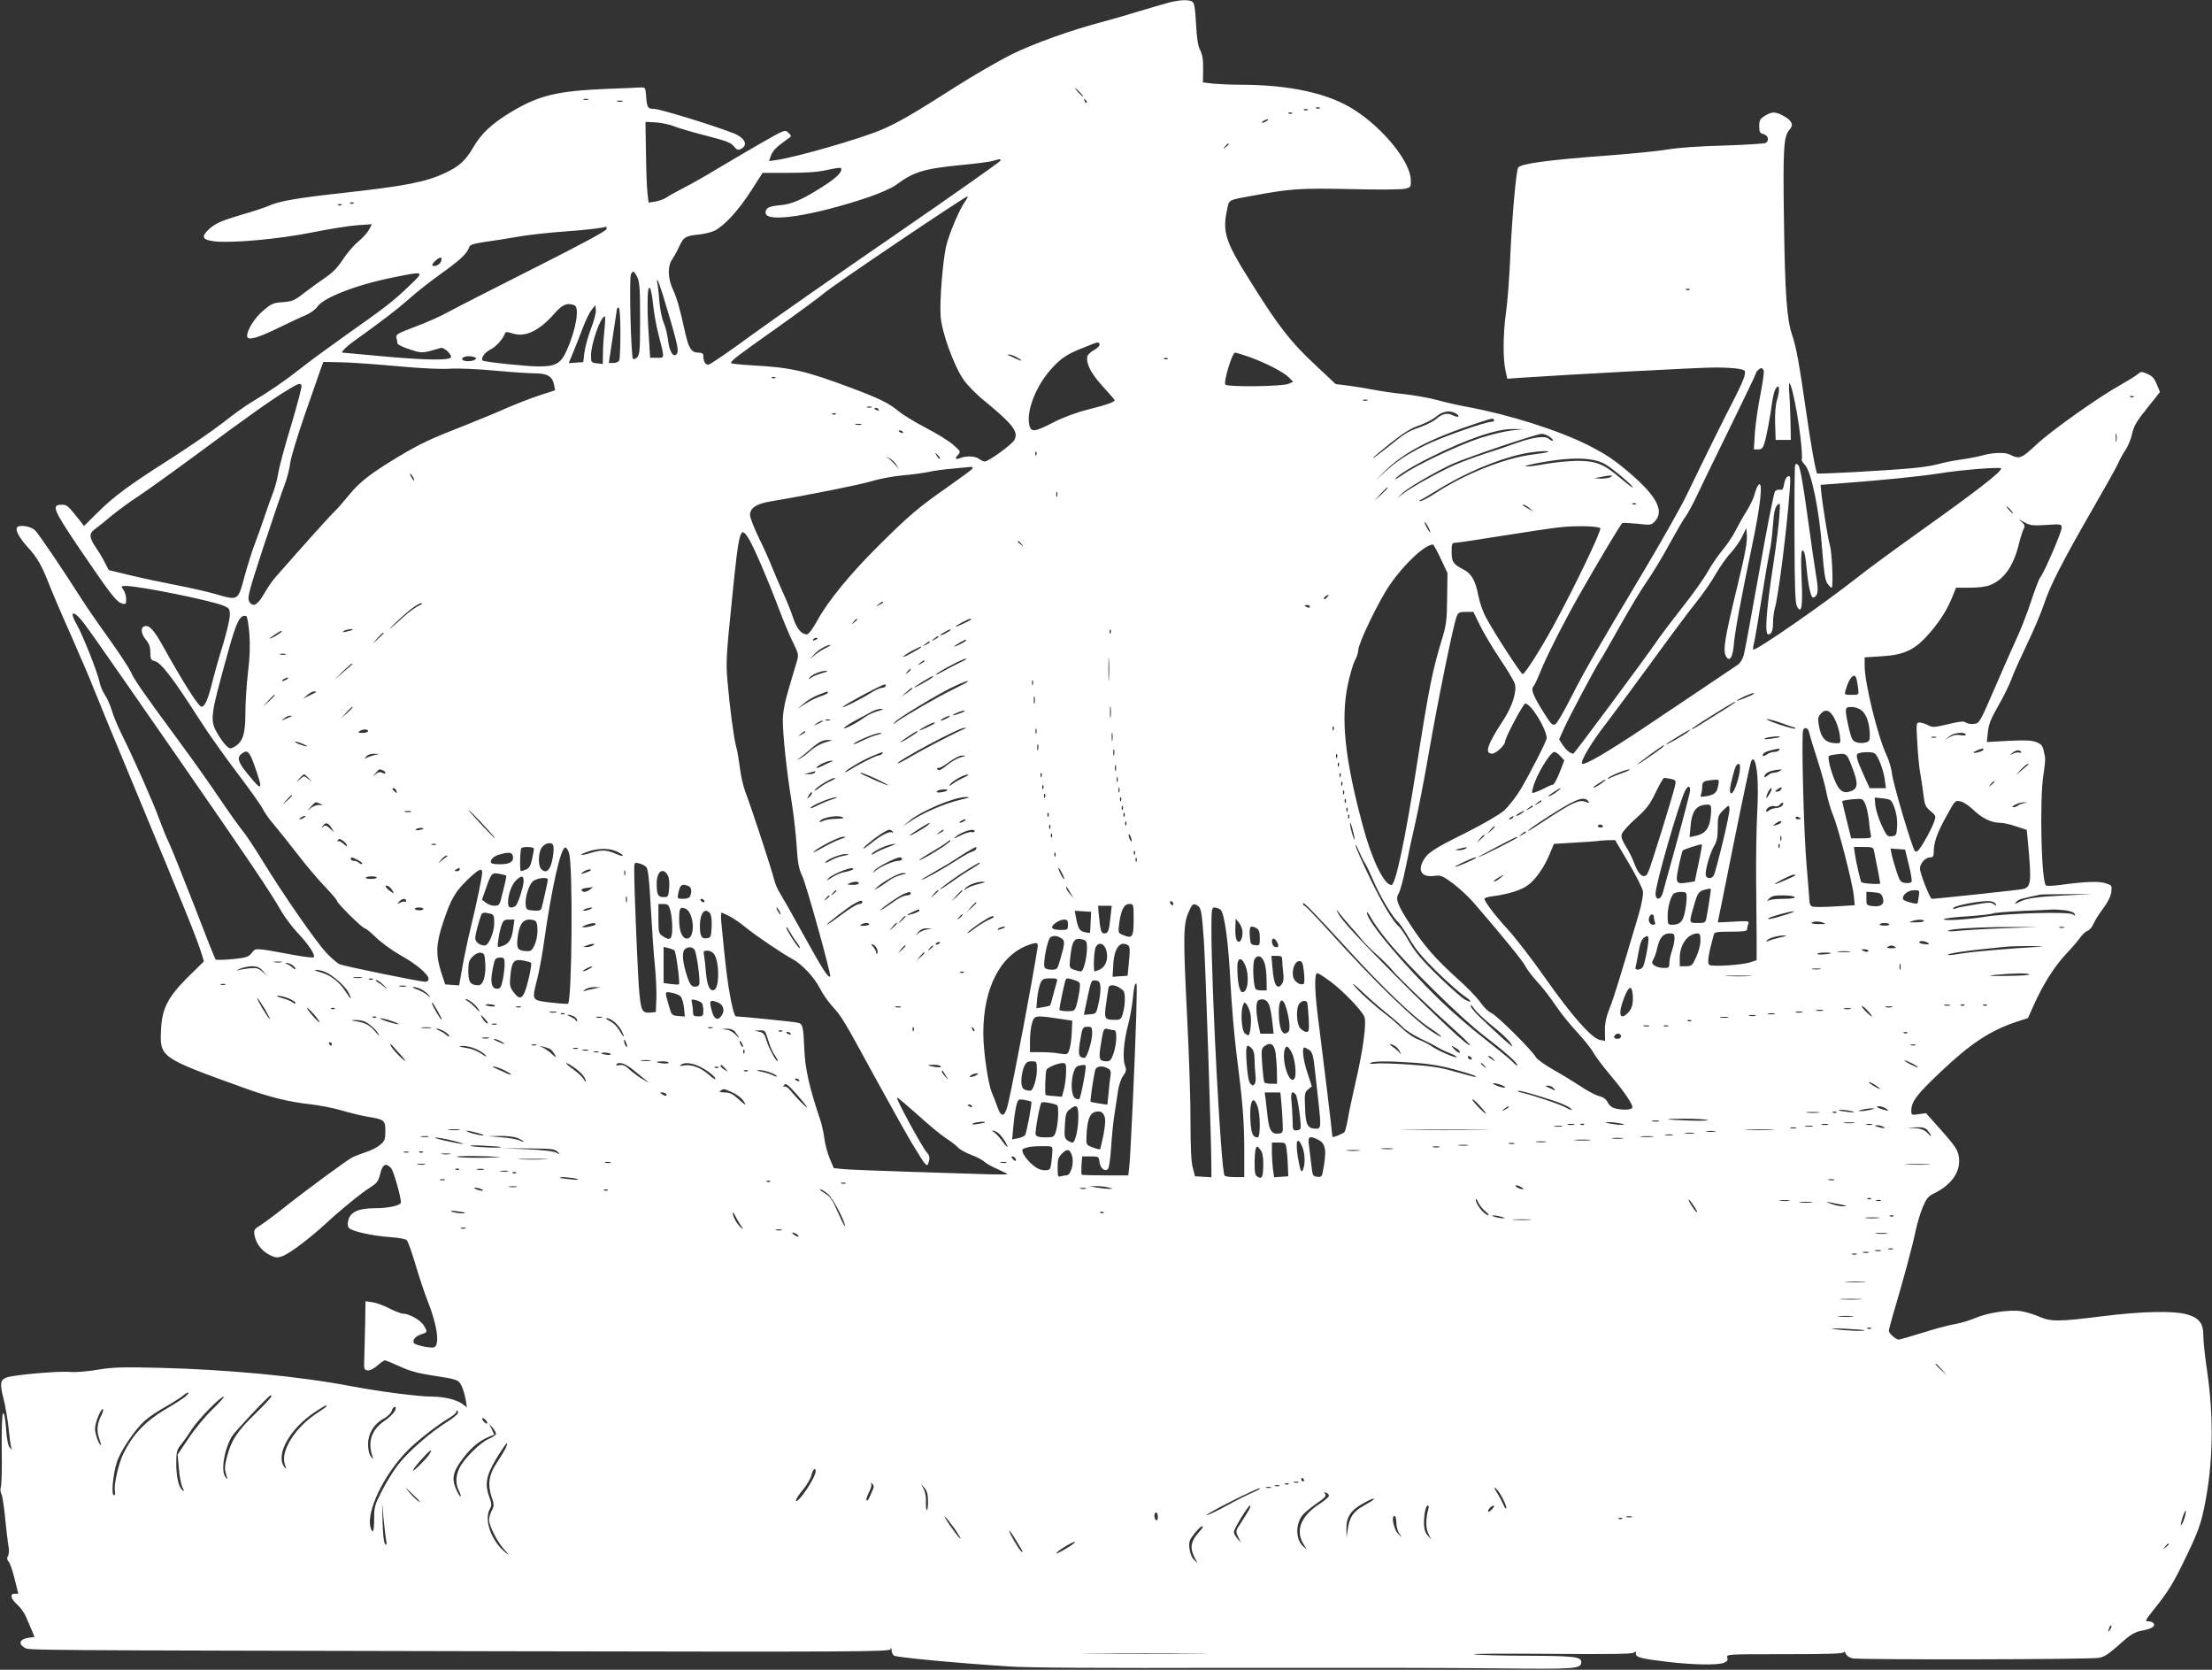 <?xml version="1.0" standalone="no"?>
<!DOCTYPE svg PUBLIC "-//W3C//DTD SVG 20010904//EN"
 "http://www.w3.org/TR/2001/REC-SVG-20010904/DTD/svg10.dtd">
<svg version="1.0" xmlns="http://www.w3.org/2000/svg"
 width="1280pt" height="966pt" viewBox="0 0 1280 966"
 preserveAspectRatio="xMidYMid meet">
<rect x="0" y="0" width="1280" height="966" fill="#333333" stroke="none"/>
<g transform="translate(0,966) scale(0.1,-0.1)"
fill="#ffffff" stroke="none">
<path d="M6760 9644 c-30 -8 -104 -30 -165 -48 -60 -19 -155 -46 -210 -61
-184 -48 -402 -126 -532 -190 -70 -35 -216 -119 -323 -187 -242 -155 -334
-208 -430 -249 -120 -51 -487 -157 -602 -174 l-48 -7 11 31 c10 29 32 51 94
95 27 18 27 19 7 38 -19 19 -20 19 -160 -61 -77 -44 -191 -112 -254 -149 -62
-38 -147 -86 -188 -107 -41 -21 -87 -46 -101 -56 -14 -10 -44 -21 -66 -25
l-40 -6 -6 53 c-4 30 -8 135 -9 234 l-3 180 59 -3 c32 -2 82 -12 110 -24 28
-11 112 -35 186 -54 109 -28 139 -39 156 -60 18 -22 25 -24 43 -15 44 24 19
67 -54 94 -136 51 -419 137 -449 137 -39 0 -43 7 -48 85 -3 38 -5 40 -33 39
-16 -1 -102 -5 -190 -8 -290 -12 -395 -37 -554 -132 -111 -66 -174 -124 -221
-204 -46 -80 -83 -113 -165 -151 -110 -52 -231 -75 -580 -114 -266 -29 -380
-48 -438 -75 -23 -10 -91 -33 -152 -50 -125 -37 -159 -52 -198 -88 -44 -42
-36 -59 31 -68 100 -12 370 12 567 51 98 20 217 39 263 42 l84 6 -16 -31 c-9
-17 -37 -48 -62 -69 -26 -21 -66 -67 -89 -103 -30 -46 -59 -77 -101 -105 -32
-22 -88 -62 -123 -89 -57 -45 -70 -50 -125 -54 -55 -4 -66 -9 -113 -49 -50
-43 -93 -111 -93 -147 0 -29 59 -13 185 49 61 29 131 63 157 73 25 11 54 32
64 47 35 53 225 127 439 170 184 37 184 38 92 -50 -94 -90 -140 -125 -367
-285 -96 -68 -215 -155 -265 -195 -87 -69 -171 -126 -283 -194 -30 -17 -102
-69 -160 -115 -59 -46 -196 -140 -305 -210 -241 -153 -329 -218 -426 -315
l-75 -74 -22 29 c-71 89 -76 94 -105 94 -63 0 -53 -25 93 -242 193 -284 222
-322 259 -331 16 -4 19 0 19 27 0 17 -7 42 -16 54 -15 21 -14 22 15 22 77 0
493 -84 564 -114 34 -14 37 -18 37 -55 0 -22 -18 -97 -39 -168 -22 -70 -49
-165 -60 -209 -27 -113 -47 -156 -67 -152 -17 3 -110 150 -216 341 -58 105
-85 134 -114 123 -22 -8 -17 -45 11 -78 18 -21 25 -41 25 -73 0 -37 3 -44 24
-49 38 -9 105 -96 263 -343 50 -78 147 -215 216 -305 68 -90 134 -182 146
-205 11 -23 40 -64 64 -91 23 -27 83 -102 134 -168 50 -65 123 -152 162 -192
39 -41 71 -78 71 -84 0 -13 147 -158 160 -158 6 0 36 -24 65 -53 30 -29 94
-76 142 -103 93 -52 163 -111 163 -138 0 -9 -8 -16 -18 -16 -30 0 -465 89
-495 101 -15 6 -51 37 -80 68 -62 68 -249 337 -367 530 -47 76 -98 154 -115
173 -16 19 -79 107 -140 197 -60 89 -169 242 -241 339 -200 271 -250 344 -267
385 -9 20 -65 106 -125 190 -60 83 -131 186 -157 227 -108 170 -254 386 -273
403 -23 21 -81 32 -100 19 -18 -12 5 -58 57 -116 54 -58 83 -108 121 -206 18
-47 77 -185 132 -308 54 -123 109 -251 122 -285 13 -34 135 -332 273 -662 255
-614 335 -812 359 -891 l14 -46 -88 -86 c-120 -119 -154 -185 -160 -306 -8
-164 -8 -164 483 -341 150 -54 263 -81 385 -94 52 -6 133 -22 180 -36 47 -14
114 -30 149 -36 95 -15 101 -20 101 -83 0 -48 -4 -57 -30 -79 -16 -14 -53 -33
-82 -42 -29 -10 -64 -23 -78 -30 -33 -17 -274 -194 -398 -293 -53 -42 -115
-88 -136 -101 -35 -22 -38 -27 -33 -58 8 -46 41 -90 87 -113 32 -16 44 -18 72
-8 40 13 156 100 252 188 88 82 208 179 262 213 35 22 44 34 54 76 13 56 33
66 63 33 14 -15 57 -164 57 -198 0 -18 -72 -34 -151 -34 -93 0 -140 -21 -153
-67 -6 -23 -5 -37 3 -47 16 -19 135 -46 238 -53 46 -3 89 -11 96 -17 7 -6 30
-69 51 -141 21 -71 53 -168 72 -215 55 -138 70 -254 35 -265 -21 -6 -108 13
-116 25 -10 17 8 39 41 50 39 13 39 13 17 51 -18 31 -85 69 -120 69 -12 0 -47
14 -79 30 -32 17 -76 33 -98 36 l-41 6 -2 -133 c-2 -74 -4 -163 -5 -199 -3
-60 -1 -65 19 -68 12 -2 35 9 56 27 19 17 39 31 44 31 6 0 44 -16 86 -35 51
-24 107 -40 174 -50 166 -26 166 -26 185 -65 9 -19 19 -55 23 -79 l7 -43 -28
21 c-35 24 -101 40 -169 41 -80 0 -308 29 -470 60 -304 58 -716 97 -1120 107
-212 5 -266 3 -354 -12 -62 -10 -127 -15 -158 -12 -61 6 -325 -17 -364 -32
-38 -14 -41 -34 -19 -121 11 -43 25 -125 31 -182 5 -56 13 -107 17 -113 4 -6
0 -3 -9 7 -12 12 -19 46 -24 113 -4 58 -11 93 -17 89 -6 -4 -9 -84 -8 -208 2
-110 -1 -209 -5 -219 -4 -10 -3 -28 3 -40 6 -12 16 -76 22 -142 7 -66 15 -138
19 -160 5 -24 3 -47 -3 -57 -7 -12 -6 -21 5 -34 8 -9 23 -55 34 -100 l21 -84
-22 0 c-30 0 -21 -32 20 -67 17 -16 38 -46 47 -68 9 -22 24 -57 33 -77 l16
-38 -40 -6 c-46 -8 -55 -35 -18 -56 28 -16 -60 -15 2810 -21 2011 -4 2197 -3
2201 12 3 11 5 9 6 -5 0 -12 7 -26 14 -32 12 -10 345 -42 667 -63 119 -8 528
-10 1280 -8 608 1 1303 0 1545 -3 460 -5 485 -3 485 37 0 30 -40 35 -307 36
-147 0 -288 4 -313 8 -25 4 170 5 433 3 349 -3 481 -1 491 7 11 9 14 8 12 -5
-1 -22 29 -30 189 -49 150 -17 282 -19 320 -5 20 8 25 15 20 30 -6 20 -2 20
334 20 266 0 341 3 342 13 0 6 4 3 9 -9 5 -13 21 -24 40 -28 47 -9 1377 -7
1425 3 38 7 55 20 159 112 25 22 57 39 80 43 63 12 86 24 80 41 -3 8 -17 15
-31 15 -22 0 -21 4 30 68 87 108 115 155 194 320 62 129 78 175 98 271 52 250
57 520 15 801 -11 74 -20 160 -20 191 0 73 -23 103 -92 124 -78 23 -263 19
-494 -10 -252 -32 -298 -32 -367 -1 -30 13 -77 27 -104 31 -68 9 -194 -10
-262 -40 -31 -13 -83 -29 -117 -35 -33 -5 -118 -28 -188 -50 -70 -22 -133 -40
-139 -40 -17 1 -57 36 -57 50 0 7 11 49 24 94 55 182 115 406 130 481 9 44 28
107 42 141 22 51 32 64 68 81 101 50 154 127 141 211 -6 39 -20 60 -98 149
l-92 103 -42 -6 c-42 -6 -43 -5 -43 21 0 51 31 93 167 221 174 166 289 242
443 293 l65 21 33 74 c54 120 118 222 185 294 35 37 73 81 85 99 13 17 31 35
42 38 11 4 27 22 34 40 8 19 33 59 56 89 26 35 44 70 47 94 5 39 4 40 -32 52
-40 13 -120 10 -265 -10 -41 -5 -77 -7 -81 -2 -27 26 -37 489 -15 636 8 48 12
95 10 105 -13 68 -16 73 -49 87 -28 11 -62 13 -162 8 l-126 -7 6 57 c4 45 18
79 61 154 31 54 64 122 75 152 10 30 51 120 89 200 39 80 84 187 101 238 34
104 109 250 286 557 67 116 131 230 142 255 11 25 31 61 45 81 13 20 30 61 36
91 10 44 27 73 87 147 l74 93 -15 36 c-19 47 -29 57 -65 72 -25 11 -32 10 -48
-4 -10 -9 -52 -35 -94 -59 -132 -73 -408 -269 -494 -350 -87 -81 -97 -85 -155
-56 -25 13 -98 11 -154 -5 -27 -8 -85 -19 -129 -25 -44 -6 -102 -18 -129 -26
-27 -8 -97 -19 -155 -24 -137 -13 -541 -35 -546 -30 -8 9 -38 175 -65 368 -39
269 -56 364 -79 431 -32 94 -42 240 -48 667 -6 424 -2 485 34 525 23 25 12 50
-32 75 -49 28 -71 29 -112 3 -28 -17 -33 -25 -33 -60 0 -34 4 -41 25 -46 27
-7 34 -37 13 -51 -7 -4 -116 -11 -243 -15 -135 -3 -267 -13 -320 -22 -49 -9
-209 -25 -355 -36 -348 -26 -501 -47 -515 -70 -12 -19 -35 -284 -45 -500 -5
-129 -17 -280 -25 -335 -17 -119 -19 -264 -4 -335 l11 -51 86 6 c266 18 1041
60 1122 59 52 0 112 -4 133 -8 37 -7 38 -9 32 -39 -3 -18 -31 -79 -61 -137
-55 -106 -162 -322 -272 -550 -33 -69 -142 -262 -242 -430 -298 -499 -347
-585 -427 -741 -41 -82 -83 -154 -93 -159 -16 -8 -24 0 -58 53 -71 113 -85
147 -69 165 7 10 24 44 37 77 35 89 131 280 227 450 106 186 241 413 251 419
4 2 43 0 87 -4 78 -9 81 -8 103 16 53 60 7 145 -149 279 -88 75 -138 108 -238
159 -170 86 -464 179 -696 221 -49 9 -130 27 -180 41 -49 13 -135 28 -190 34
-55 5 -134 17 -175 25 -41 8 -108 19 -148 24 l-73 9 -115 108 c-144 134 -211
219 -369 471 -155 245 -173 298 -144 432 12 57 3 53 154 80 217 40 270 43 560
37 154 -4 296 -3 315 2 33 8 35 10 34 50 -2 105 -157 298 -328 407 -150 96
-374 145 -667 145 -47 0 -113 3 -147 6 l-61 7 1 76 c1 55 -4 86 -17 111 -13
25 -20 68 -24 153 -5 89 -10 120 -21 127 -21 14 -76 11 -140 -6z m-510 -519
c13 -14 21 -25 18 -25 -2 0 -15 11 -28 25 -13 14 -21 25 -18 25 2 0 15 -11 28
-25z m-2847 -42 c-7 -2 -19 -2 -25 0 -7 3 -2 5 12 5 14 0 19 -2 13 -5z m2885
-18 c-3 -3 -9 2 -12 12 -6 14 -5 15 5 6 7 -7 10 -15 7 -18z m-2685 8 c-7 -2
-21 -2 -30 0 -10 3 -4 5 12 5 17 0 24 -2 18 -5z m4034 -39 c-3 -3 -12 -4 -19
-1 -8 3 -5 6 6 6 11 1 17 -2 13 -5z m-70 -10 c-3 -3 -12 -4 -19 -1 -8 3 -5 6
6 6 11 1 17 -2 13 -5z m-90 -20 c-3 -3 -12 -4 -19 -1 -8 3 -5 6 6 6 11 1 17
-2 13 -5z m-147 -44 c-8 -5 -19 -10 -25 -10 -5 0 -3 5 5 10 8 5 20 10 25 10 6
0 3 -5 -5 -10z m-220 -134 c0 -2 -8 -10 -17 -17 -16 -13 -17 -12 -4 4 13 16
21 21 21 13z m-1320 -95 c0 -5 -271 -196 -602 -424 -332 -228 -709 -491 -838
-585 -129 -95 -242 -172 -251 -172 -18 0 -29 20 -29 51 0 14 -7 19 -30 19 -38
0 -55 25 -75 115 -34 152 -47 197 -70 248 -31 65 -33 138 -6 175 10 15 29 49
41 75 26 56 37 62 112 70 31 3 73 13 92 22 56 27 139 117 212 231 l67 104 151
0 c107 0 172 5 223 17 40 9 75 14 78 11 15 -15 -18 -52 -88 -97 -124 -81 -193
-113 -261 -118 -67 -6 -86 -16 -86 -44 0 -60 274 -18 595 90 67 23 137 54 160
71 101 76 161 94 375 115 85 8 169 19 185 24 40 12 45 13 45 2z m-207 -239
c-31 -42 -92 -188 -108 -256 -20 -90 -38 -316 -32 -404 6 -94 76 -286 133
-369 20 -29 73 -84 118 -120 168 -138 201 -181 176 -228 -14 -27 -150 -125
-172 -125 -7 0 -22 7 -32 15 -23 17 -73 19 -110 5 -30 -11 -33 -4 -11 20 15
16 12 21 -28 56 -25 22 -96 66 -158 98 -63 33 -134 76 -159 97 -58 48 -114 75
-280 137 -262 98 -344 116 -562 128 -71 4 -128 10 -128 13 1 15 28 36 260 200
135 96 259 187 276 203 38 36 827 568 833 562 3 -2 -5 -17 -16 -32z m-3536 -8
c-3 -3 -12 -4 -19 -1 -8 3 -5 6 6 6 11 1 17 -2 13 -5z m-70 -10 c-3 -3 -12 -4
-19 -1 -8 3 -5 6 6 6 11 1 17 -2 13 -5z m1533 -139 c0 -10 -147 -89 -417 -225
-230 -116 -454 -230 -497 -254 -43 -24 -130 -63 -193 -86 -103 -39 -114 -45
-109 -64 3 -12 6 -26 6 -33 0 -6 32 -22 70 -34 73 -24 72 -24 180 8 18 5 60
-32 60 -52 0 -21 -144 -20 -410 5 -118 11 -216 20 -218 20 -12 0 21 34 60 62
174 125 253 185 323 247 44 40 130 107 192 151 110 79 146 114 158 150 4 14
24 20 88 30 45 6 134 20 197 31 63 11 185 24 270 30 125 9 219 20 238 28 1 1
2 -6 2 -14z m-957 -185 c-5 -20 -39 -37 -51 -25 -7 7 34 45 48 45 5 0 6 -9 3
-20z m1134 -92 c14 -28 17 -64 17 -240 0 -182 -2 -210 -17 -225 -9 -9 -20 -13
-24 -9 -12 12 -23 468 -12 489 13 23 16 22 36 -15z m149 -105 c76 -250 93
-316 83 -336 -18 -33 -45 4 -53 73 -4 33 -15 79 -25 102 -11 24 -22 81 -26
128 -3 47 -9 93 -11 103 -3 9 -3 17 0 17 3 0 17 -39 32 -87z m-57 -54 c5 -46
18 -120 29 -164 39 -154 40 -145 -6 -145 l-40 0 -6 98 c-8 118 -10 179 -8 257
3 85 21 58 31 -46z m5998 85 c-3 -3 -12 -4 -19 -1 -8 3 -5 6 6 6 11 1 17 -2
13 -5z m-6453 -90 c31 -12 9 -143 -45 -262 -33 -75 -64 -92 -161 -92 -69 0
-317 26 -325 34 -13 12 12 48 45 64 32 15 73 61 85 95 2 8 13 8 43 -2 74 -24
155 15 244 117 45 51 72 62 114 46z m96 -135 c-17 -44 -34 -106 -38 -137 l-7
-57 -42 -3 -42 -3 28 68 c15 37 40 100 55 140 15 40 37 85 49 100 l22 28 3
-28 c2 -15 -11 -64 -28 -108z m170 -23 c0 -79 -3 -151 -6 -160 -4 -9 -18 -16
-34 -16 l-27 0 23 153 c13 83 23 155 24 160 0 4 5 7 10 7 6 0 10 -55 10 -144z
m-92 17 c-5 -43 -9 -105 -9 -138 l-1 -61 -34 4 c-33 4 -34 6 -34 46 0 68 56
226 80 226 3 0 2 -35 -2 -77z m2865 -85 c2 -7 -12 -22 -32 -33 -20 -11 -37
-28 -39 -37 -8 -42 20 -97 88 -172 38 -42 70 -78 70 -81 0 -11 -48 -28 -153
-54 -71 -18 -146 -46 -202 -75 -112 -58 -131 -59 -140 -8 -14 82 42 221 126
315 58 65 94 89 192 127 84 34 84 34 90 18z m869 -74 c94 -34 200 -89 228
-119 l23 -24 -29 -12 c-36 -15 -348 -19 -363 -4 -13 13 39 185 56 185 6 0 45
-12 85 -26z m-1352 1 c17 -9 30 -18 30 -21 0 -2 -12 2 -27 9 -16 8 -35 17 -43
20 -10 4 -11 6 -2 6 7 1 26 -6 42 -14z m-3135 -1 c13 -5 14 -8 3 -15 -18 -12
-65 -11 -72 0 -11 17 37 27 69 15z m4012 -10 c-3 -3 -12 -4 -19 -1 -8 3 -5 6
6 6 11 1 17 -2 13 -5z m-4452 -43 c131 -12 252 -18 300 -14 44 3 159 -2 257
-11 97 -9 203 -16 236 -16 69 0 99 -18 108 -66 l6 -32 -98 -32 c-54 -18 -132
-49 -174 -67 -41 -19 -147 -63 -235 -98 -217 -85 -271 -110 -401 -188 -160
-96 -224 -146 -287 -224 -30 -37 -67 -79 -82 -93 -23 -21 -167 -181 -338 -376
-21 -23 -52 -69 -70 -101 -37 -65 -65 -79 -86 -41 -10 21 0 59 83 313 53 160
107 319 121 355 14 36 30 94 34 130 5 36 44 164 86 285 42 121 84 238 91 261
l15 40 107 -2 c59 -1 206 -12 327 -23z m7901 -25 c3 -8 -6 -70 -19 -138 -14
-68 -28 -167 -32 -220 l-6 -98 25 0 c19 0 27 7 35 33 12 35 36 163 46 242 4
28 12 61 19 74 21 38 28 0 10 -59 -10 -33 -14 -82 -12 -142 l3 -93 44 0 44 0
-2 100 c-1 55 -4 132 -7 170 -13 167 44 -65 66 -268 7 -60 9 -111 6 -115 -4
-3 5 -17 18 -31 38 -39 85 -270 100 -488 10 -129 17 -178 29 -197 10 -14 21
-26 26 -26 11 0 2 207 -10 245 -10 29 -44 242 -51 315 l-3 35 80 6 c273 20
496 43 605 60 127 21 360 39 360 29 0 -21 -150 -137 -485 -375 -137 -98 -293
-212 -345 -254 -192 -152 -594 -431 -605 -419 -2 2 0 20 5 39 5 19 25 138 45
264 20 127 41 248 46 270 6 21 14 86 18 143 6 79 12 107 26 120 17 16 17 13
11 -68 -3 -47 -19 -175 -36 -285 -40 -260 -49 -395 -28 -395 20 0 28 21 28 73
0 23 5 58 10 77 21 71 69 451 86 678 6 83 5 92 -10 86 -9 -3 -19 -22 -22 -44
-5 -29 -10 -37 -23 -33 -10 2 -23 -2 -30 -10 -6 -8 -48 -217 -91 -464 -44
-246 -84 -465 -90 -485 -6 -21 -21 -45 -33 -53 -36 -25 -336 -226 -557 -374
-209 -139 -334 -211 -345 -199 -12 12 55 125 141 235 45 59 165 221 265 358
100 138 214 291 254 340 40 50 91 124 114 165 24 41 62 96 86 121 24 26 54 69
67 96 l23 48 3 -35 c4 -41 -7 -105 -53 -295 -76 -312 -87 -381 -66 -414 20
-32 38 -3 44 71 7 78 41 262 107 578 46 220 61 355 40 348 -7 -2 -18 -25 -25
-51 -6 -26 -27 -70 -45 -99 -19 -29 -48 -81 -66 -116 -18 -35 -53 -87 -77
-115 -24 -29 -63 -85 -86 -126 -23 -41 -91 -136 -150 -210 -59 -75 -127 -165
-151 -201 -49 -73 -470 -640 -475 -640 -17 0 -40 18 -60 47 l-23 35 28 63 c33
73 184 357 210 395 10 14 61 104 115 200 54 96 123 211 154 255 31 44 90 141
130 215 41 74 84 149 97 165 12 17 40 68 62 115 22 47 108 224 191 393 83 169
151 311 151 315 0 11 22 32 32 32 5 0 11 -6 14 -14z m-5719 -42 c-3 -3 -12 -4
-19 -1 -8 3 -5 6 6 6 11 1 17 -2 13 -5z m-2742 -44 c3 -6 -24 -109 -60 -230
-37 -120 -70 -245 -75 -277 -5 -32 -17 -80 -28 -108 -11 -27 -33 -90 -50 -140
-16 -49 -42 -121 -57 -160 -15 -38 -42 -124 -60 -190 -38 -142 -36 -140 -167
-102 -45 13 -146 36 -223 51 -77 15 -198 40 -268 57 l-128 31 -21 41 c-11 23
-33 60 -49 83 -45 66 -46 87 -7 115 18 13 62 48 97 78 36 29 103 79 150 109
47 31 205 144 351 252 282 209 423 309 516 365 63 38 70 40 79 25z m10602 -66
c-3 -3 -12 -4 -19 -1 -8 3 -5 6 6 6 11 1 17 -2 13 -5z m-4434 -21 c-7 -2 -19
-2 -25 0 -7 3 -2 5 12 5 14 0 19 -2 13 -5z m-2870 -40 c-7 -2 -19 -2 -25 0 -7
3 -2 5 12 5 14 0 19 -2 13 -5z m42 -13 c3 -6 -1 -7 -9 -4 -18 7 -21 14 -7 14
6 0 13 -4 16 -10z m3336 -20 c31 -17 22 -30 -11 -14 -34 18 -63 12 -102 -22
-15 -12 -54 -32 -85 -43 -83 -30 -88 -34 -191 -117 -52 -41 -90 -70 -87 -63 4
6 52 46 106 89 72 57 117 84 162 99 35 12 79 35 98 51 36 30 76 38 110 20z
m-3584 -6 c-3 -3 -12 -4 -19 -1 -8 3 -5 6 6 6 11 1 17 -2 13 -5z m3808 -34 c3
-5 -2 -10 -13 -10 -37 0 -295 -91 -385 -136 -113 -57 -164 -91 -243 -163 -60
-55 -59 -55 6 10 114 113 265 191 540 282 93 30 88 29 95 17z m-3662 -27 c-7
-2 -21 -2 -30 0 -10 3 -4 5 12 5 17 0 24 -2 18 -5z m3759 -34 c-40 -5 -121
-25 -180 -44 -126 -42 -373 -159 -444 -211 -28 -19 -47 -31 -44 -25 13 21 99
74 204 126 212 106 382 164 477 163 l60 -1 -73 -8z m-3517 -9 c3 -6 -1 -7 -9
-4 -18 7 -21 14 -7 14 6 0 13 -4 16 -10z m7022 -52 c-2 -13 -4 -5 -4 17 -1 22
1 32 4 23 2 -10 2 -28 0 -40z m-3276 22 c13 -10 19 -19 14 -20 -6 0 -16 5 -22
11 -19 19 -86 11 -179 -21 -49 -18 -134 -47 -189 -64 -55 -18 -133 -47 -173
-64 -87 -38 -258 -132 -304 -169 l-33 -25 31 30 c34 32 198 127 291 169 90 40
485 173 514 173 15 0 37 -9 50 -20z m-2974 -102 c-3 -8 -6 -5 -6 6 -1 11 2 17
5 13 3 -3 4 -12 1 -19z m2962 18 c-3 -3 -44 -10 -92 -16 -158 -19 -391 -112
-562 -224 -38 -25 -77 -45 -85 -45 -13 1 -13 1 0 6 8 4 49 28 91 54 162 101
350 181 499 213 62 14 158 21 149 12z m-3520 -40 c-3 -3 -11 5 -18 17 -13 21
-12 21 5 5 10 -10 16 -20 13 -22z m-251 -37 l14 -24 -18 22 c-11 12 -28 30
-39 39 -19 15 -19 16 4 2 14 -8 31 -25 39 -39z m4098 7 c45 -25 176 -136 161
-136 -4 0 -36 25 -73 56 -95 81 -139 98 -249 98 -49 -1 -131 -9 -181 -18 -51
-10 -102 -16 -115 -14 -13 2 32 13 101 25 171 30 288 26 356 -11z m-3658 -26
c-1 -5 -67 -53 -145 -108 -168 -117 -223 -164 -402 -342 -160 -159 -289 -316
-351 -429 -26 -47 -51 -81 -60 -81 -33 0 -59 32 -81 97 -12 38 -40 106 -62
153 -21 47 -49 112 -62 145 -13 33 -46 107 -74 164 -28 57 -51 117 -51 132 0
40 38 65 118 78 226 38 515 96 585 117 45 14 127 29 182 34 55 5 123 14 150
20 28 7 91 15 140 19 50 5 96 9 103 10 8 0 12 -3 10 -9z m-3238 -50 c6 -11 8
-20 6 -20 -3 0 -10 9 -16 20 -6 11 -8 20 -6 20 3 0 10 -9 16 -20z m6930 0 c-8
-5 -33 -9 -55 -9 l-40 2 35 7 c19 4 44 8 55 9 16 0 17 -1 5 -9z m-1290 -63 c0
-2 -17 -19 -37 -38 l-38 -34 34 38 c33 34 41 42 41 34z m-1913 -49 c-3 -7 -5
-2 -5 12 0 14 2 19 5 13 2 -7 2 -19 0 -25z m3350 -44 c-3 -3 -12 -4 -19 -1 -8
3 -5 6 6 6 11 1 17 -2 13 -5z m-616 -25 l24 -20 -30 17 c-39 24 -40 24 -28 24
6 0 21 -9 34 -21z m2784 -9 c10 -11 16 -20 13 -20 -3 0 -13 9 -23 20 -10 11
-16 20 -13 20 3 0 13 -9 23 -20z m206 -87 c87 6 89 5 89 -17 0 -24 -101 -259
-123 -285 -8 -9 -32 -73 -55 -143 -23 -70 -61 -166 -84 -215 -22 -48 -80 -178
-127 -288 -86 -198 -87 -200 -120 -203 -18 -2 -38 2 -46 8 -10 8 -31 7 -82 -5
-106 -25 -107 -25 -137 -10 -16 8 -37 15 -48 15 -20 0 -20 -4 -13 -122 4 -68
11 -145 17 -173 5 -27 13 -81 18 -120 7 -62 12 -73 41 -97 32 -27 33 -29 20
-65 -14 -39 -60 -124 -86 -157 -9 -12 -18 -16 -24 -10 -16 17 -129 398 -133
450 -3 27 -17 75 -31 105 -50 104 -127 416 -127 517 l0 49 94 6 c138 8 198 37
285 138 63 74 103 139 135 222 l15 37 81 0 c50 0 95 6 118 16 78 32 131 107
162 227 10 42 24 86 30 97 9 17 7 24 -12 41 -21 17 -19 17 15 -2 34 -19 48
-21 128 -16z m-3576 -13 c9 -16 13 -30 11 -30 -3 0 -12 14 -21 30 -9 17 -13
30 -11 30 3 0 12 -13 21 -30z m995 -6 c10 -10 -147 -337 -265 -554 -79 -145
-171 -290 -184 -290 -9 0 -157 226 -210 324 -19 33 -39 90 -47 133 -16 84 -40
126 -87 149 -58 30 -67 43 -67 101 0 48 2 53 22 53 12 0 133 18 269 40 136 22
285 44 331 49 96 11 225 8 238 -5z m-4927 -61 c29 -47 111 -237 176 -410 27
-72 64 -159 82 -194 28 -56 31 -68 22 -99 -6 -19 -27 -90 -47 -158 -26 -88
-36 -143 -36 -190 0 -87 23 -302 51 -472 12 -74 25 -189 29 -255 6 -98 12
-130 33 -175 24 -51 168 -570 161 -579 -10 -12 -45 42 -150 233 -64 116 -127
227 -139 246 -13 19 -29 55 -35 80 -15 61 -136 430 -166 506 -13 34 -28 99
-33 145 -6 46 -15 100 -21 119 -13 45 -37 224 -50 375 -10 110 -8 150 26 480
41 408 47 428 97 348z m1578 -30 c13 -16 12 -17 -3 -4 -10 7 -18 15 -18 17 0
8 8 3 21 -13z m2426 -85 l39 -83 -2 -145 c-1 -127 -5 -156 -29 -235 -57 -188
-75 -276 -150 -755 -66 -419 -120 -670 -143 -670 -43 0 -114 147 -167 346
-103 384 -127 614 -86 812 12 57 30 119 41 140 11 20 20 48 20 62 0 38 121
289 182 376 83 121 202 232 250 234 3 0 24 -37 45 -82z m-657 -223 c-7 -9 -15
-13 -19 -10 -3 3 1 10 9 15 21 14 24 12 10 -5z m-2570 -30 c0 -2 -10 -9 -22
-15 -22 -11 -22 -10 -4 4 21 17 26 19 26 11z m-2688 -20 c-18 -8 -56 -36 -85
-62 -77 -71 -111 -96 -47 -35 73 70 129 112 149 112 9 -1 1 -7 -17 -15z m5158
-5 c0 -5 -7 -7 -15 -4 -8 4 -15 8 -15 10 0 2 7 4 15 4 8 0 15 -4 15 -10z m981
-102 c19 -40 71 -128 116 -196 46 -68 86 -135 89 -149 12 -45 -15 -129 -66
-208 -94 -143 -111 -195 -66 -195 24 0 76 50 76 72 0 21 105 218 116 218 33 0
124 -148 124 -201 0 -16 -97 -205 -151 -296 -27 -45 -71 -100 -96 -123 -28
-24 -121 -78 -227 -131 -184 -91 -217 -114 -242 -161 -31 -60 -4 -95 68 -85
35 5 46 0 106 -44 37 -28 92 -79 122 -114 171 -198 286 -340 297 -365 7 -15
36 -54 66 -87 30 -32 78 -94 107 -137 29 -44 86 -115 127 -158 40 -44 82 -96
92 -116 11 -20 52 -75 91 -122 91 -107 144 -186 135 -199 -7 -12 -47 -14 -94
-5 -21 5 -37 16 -47 35 -9 19 -26 32 -52 38 -21 6 -68 31 -105 56 -38 25 -108
68 -158 96 -49 28 -94 60 -101 72 -20 38 -228 245 -259 257 -16 7 -44 34 -62
60 -17 26 -80 91 -140 144 -124 113 -188 186 -269 311 -72 111 -85 145 -64
177 8 13 27 82 41 153 14 72 39 186 55 255 16 69 52 253 79 410 52 299 141
736 160 783 9 24 16 27 54 27 l43 0 35 -72z m-8099 35 c32 -36 60 -75 565
-803 418 -603 538 -781 603 -895 19 -33 62 -90 96 -126 62 -66 101 -126 89
-137 -3 -4 -52 2 -108 12 -240 44 -226 43 -250 13 -20 -24 -32 -28 -112 -36
-49 -4 -93 -6 -97 -2 -4 3 -61 147 -127 319 -67 172 -132 334 -145 360 -13 26
-38 88 -56 137 -35 97 -147 349 -215 485 -23 47 -50 110 -58 140 -9 30 -27 71
-40 90 -13 19 -27 53 -31 74 -9 50 -99 277 -132 333 -38 66 -29 86 18 36z
m981 -89 c5 -70 3 -135 -8 -224 -8 -69 -15 -175 -15 -236 0 -121 -15 -166 -63
-194 -23 -13 -28 -13 -47 5 -12 11 -35 43 -51 70 -46 80 -43 99 59 467 51 185
70 223 107 214 6 -2 13 -47 18 -102z m3517 82 c0 -2 -8 -10 -17 -17 -16 -13
-17 -12 -4 4 13 16 21 21 21 13z m659 0 c-10 -9 -89 -46 -89 -41 0 6 72 44 84
45 5 0 7 -2 5 -4z m-3580 -60 c-2 -2 -17 -6 -34 -10 -22 -5 -26 -4 -15 4 14 9
59 15 49 6z m3461 -1 c0 -2 -13 -11 -30 -20 -38 -19 -40 -11 -2 9 31 17 32 18
32 11z m927 -17 c-3 -8 -6 -5 -6 6 -1 11 2 17 5 13 3 -3 4 -12 1 -19z m-4797
8 c0 -2 -16 -13 -35 -25 -19 -11 -35 -18 -35 -16 0 5 61 45 68 45 1 0 2 -2 2
-4z m590 -9 c0 -2 -15 -16 -32 -33 l-33 -29 29 33 c28 30 36 37 36 29z m3210
-22 c0 -2 -10 -9 -22 -15 -22 -11 -22 -10 -4 4 21 17 26 19 26 11z m-700 -9
c0 -2 -7 -7 -16 -10 -8 -3 -12 -2 -9 4 6 10 25 14 25 6z m860 -11 c0 -6 -56
-35 -67 -35 -4 1 8 9 27 20 39 22 40 22 40 15z m-210 -10 c0 -2 -10 -9 -22
-15 -22 -11 -22 -10 -4 4 21 17 26 19 26 11z m-604 -35 c-22 -11 -51 -30 -65
-43 l-26 -22 24 27 c22 26 76 58 96 57 6 0 -8 -9 -29 -19z m554 6 c0 -3 -25
-18 -55 -34 -30 -17 -52 -26 -49 -21 3 5 26 20 52 34 52 27 52 27 52 21z
m1087 -183 c-2 -32 -3 -8 -3 52 0 61 1 87 3 58 2 -29 2 -78 0 -110z m-4764
140 c-7 -2 -21 -2 -30 0 -10 3 -4 5 12 5 17 0 24 -2 18 -5z m3900 -47 c-29
-14 -74 -37 -100 -52 -26 -15 -43 -22 -38 -16 16 17 158 92 175 92 8 0 -8 -11
-37 -24z m-203 9 c0 -2 -10 -9 -22 -15 -22 -11 -22 -10 -4 4 21 17 26 19 26
11z m-3311 -18 c-2 -2 -26 -23 -54 -47 l-50 -43 47 47 c26 25 50 46 54 46 4 0
5 -1 3 -3z m3231 -31 c0 -2 -8 -10 -17 -17 -16 -13 -17 -12 -4 4 13 16 21 21
21 13z m-512 -20 c-26 -7 -55 -19 -64 -27 -14 -11 -16 -11 -10 -1 11 19 65 41
96 41 16 0 8 -5 -22 -13z m637 -25 c-16 -14 -105 -63 -105 -58 0 5 101 66 110
67 2 0 0 -4 -5 -9z m5349 -13 c3 -13 7 -38 9 -55 3 -33 3 -33 -39 -33 -42 0
-42 1 -34 28 22 77 54 107 64 60z m-9084 2 c-8 -5 -19 -10 -25 -10 -5 0 -3 5
5 10 8 5 20 10 25 10 6 0 3 -5 -5 -10z m4317 -32 c-3 -7 -5 -2 -5 12 0 14 2
19 5 13 2 -7 2 -19 0 -25z m-379 17 c-3 -3 -41 -23 -84 -44 -84 -40 -296 -163
-329 -190 -19 -15 -19 -15 -6 2 17 22 261 169 346 208 57 26 85 36 73 24z
m-473 -25 c-3 -5 -14 -10 -24 -10 -9 0 -38 -13 -64 -30 -59 -37 -176 -95 -160
-79 17 17 225 128 241 129 7 0 10 -4 7 -10z m155 -13 c0 -2 -15 -13 -32 -26
l-33 -22 28 25 c26 24 37 31 37 23z m-3451 -21 c-2 -2 -20 -11 -39 -20 l-35
-17 24 21 c13 11 30 20 39 20 8 0 13 -2 11 -4z m2961 -4 c0 -4 -19 -13 -41
-20 -23 -7 -63 -27 -88 -43 l-46 -30 35 30 c19 17 57 40 85 51 60 23 55 22 55
12z m5359 -6 c-9 -8 -99 -44 -99 -40 0 6 81 43 94 44 5 0 7 -2 5 -4z m-8559
-9 c0 -2 -15 -16 -32 -33 l-33 -29 29 33 c28 30 36 37 36 29z m4397 -44 c-3
-10 -5 -2 -5 17 0 19 2 27 5 18 2 -10 2 -26 0 -35z m4048 -1 c-6 -5 -53 -35
-105 -67 -52 -32 -105 -65 -117 -73 -13 -8 -23 -12 -23 -9 0 3 55 40 122 81
111 70 147 89 123 68z m-3608 -79 c-2 -16 -4 -3 -4 27 0 30 2 43 4 28 2 -16 2
-40 0 -55z m-4387 54 c0 -2 -15 -16 -32 -33 l-33 -29 29 33 c28 30 36 37 36
29z m8735 -19 c27 -24 44 -77 45 -140 0 -32 -4 -39 -26 -44 -15 -4 -39 -3 -53
2 -22 8 -28 20 -43 84 -25 115 -24 120 16 120 22 0 45 -9 61 -22z m-5695 -2
c-25 -6 -61 -24 -80 -38 -43 -32 -125 -73 -115 -59 3 7 34 26 67 44 33 17 74
40 91 49 18 10 43 18 57 17 17 0 10 -4 -20 -13z m480 -11 c-46 -18 -64 -17
-25 0 17 8 37 14 45 14 8 0 -1 -7 -20 -14z m5057 -35 c13 -25 26 -66 29 -92 6
-46 6 -48 -17 -48 -66 1 -92 28 -105 109 -5 33 -3 46 12 62 28 31 56 20 81
-31z m-8937 13 c-8 -3 -24 -10 -35 -15 -20 -9 -20 -9 -1 6 11 9 27 16 35 15
14 0 14 -1 1 -6z m3800 -8 c-14 -8 -29 -14 -35 -14 -5 0 1 6 15 14 14 8 30 14
35 14 6 0 -1 -6 -15 -14z m-677 -12 c-7 -2 -19 -2 -25 0 -7 3 -2 5 12 5 14 0
19 -2 13 -5z m5511 -18 c38 -14 71 -25 74 -25 3 0 3 -2 0 -5 -3 -3 -45 8 -94
24 -49 17 -80 31 -69 31 11 0 51 -11 89 -25z m-5555 11 c-2 -2 -15 -9 -29 -15
-24 -11 -24 -11 -6 3 16 13 49 24 35 12z m650 -10 c-10 -9 -89 -46 -89 -41 0
6 72 44 84 45 5 0 7 -2 5 -4z m2308 -38 c-3 -8 -6 -5 -6 6 -1 11 2 17 5 13 3
-3 4 -12 1 -19z m-2137 5 c-37 -14 -232 -115 -304 -157 -43 -26 -80 -45 -82
-43 -11 11 357 208 385 206 13 0 14 -1 1 -6z m417 -25 c-3 -7 -5 -2 -5 12 0
14 2 19 5 13 2 -7 2 -19 0 -25z m4471 6 c2 -10 23 -80 47 -154 24 -74 49 -164
55 -200 7 -35 23 -92 37 -125 31 -75 112 -389 120 -465 l6 -57 -114 -7 c-63
-4 -122 -4 -132 -1 -11 5 -17 18 -17 39 -1 17 -8 108 -16 201 -16 173 -31 753
-20 781 8 20 30 13 34 -12z m-8338 6 c0 -5 -15 -10 -32 -10 -25 0 -29 3 -18
10 20 13 50 13 50 0z m7633 -8 c-27 -20 -131 -79 -121 -67 9 9 131 84 138 84
3 0 -5 -7 -17 -17z m-5103 3 c0 -2 -10 -9 -22 -15 -22 -11 -22 -10 -4 4 21 17
26 19 26 11z m650 1 c0 -1 -22 -17 -50 -34 -27 -17 -50 -29 -50 -26 0 4 90 64
97 64 2 0 3 -2 3 -4z m1127 -48 c-2 -13 -4 -5 -4 17 -1 22 1 32 4 23 2 -10 2
-28 0 -40z m-1360 31 c-20 -5 -60 -20 -87 -34 -28 -14 -50 -23 -50 -20 0 12
126 65 150 64 19 -1 16 -3 -13 -10z m6298 2 c3 -6 -9 -8 -30 -4 -23 4 -44 0
-62 -11 l-28 -17 24 20 c24 22 85 29 96 12z m-1076 -15 c-2 -2 -26 -6 -54 -10
-34 -4 -43 -3 -30 3 19 9 93 15 84 7z m904 -3 c-7 -2 -19 -2 -25 0 -7 3 -2 5
12 5 14 0 19 -2 13 -5z m-6425 -27 c-27 -7 -64 -28 -87 -48 -21 -20 -50 -41
-63 -47 -22 -11 -22 -11 2 6 14 10 41 32 60 49 48 42 70 53 105 53 25 0 22 -2
-17 -13z m-3023 -11 c39 -17 21 -18 -25 0 -19 7 -28 14 -20 14 8 0 29 -6 45
-14z m4252 -32 c-3 -10 -5 -4 -5 12 0 17 2 24 5 18 2 -7 2 -21 0 -30z m3613
13 c-22 -19 -157 -111 -145 -98 12 13 147 111 155 112 2 0 -2 -6 -10 -14z
m-3173 -43 c-3 -10 -5 -4 -5 12 0 17 2 24 5 18 2 -7 2 -21 0 -30z m3848 27
c-3 -5 -16 -10 -28 -10 -13 0 -33 -7 -45 -16 -12 -8 -22 -11 -22 -5 0 13 16
23 54 32 44 10 48 10 41 -1z m1181 1 c-6 -9 -56 -22 -56 -14 0 4 40 21 53 22
5 1 6 -3 3 -8z m-10002 -94 c50 -143 45 -150 -38 -48 -61 74 -68 100 -33 124
30 20 41 9 71 -76z m10221 83 c3 -5 0 -7 -9 -4 -8 3 -25 0 -38 -6 -22 -11 -22
-10 -4 4 23 18 42 20 51 6z m-6590 -10 c-3 -5 -12 -10 -20 -10 -14 0 -121 -54
-167 -84 -16 -10 -28 -16 -28 -13 0 10 102 70 158 93 66 27 65 27 57 14z
m3924 -14 l23 -25 -27 -70 c-16 -39 -33 -71 -39 -71 -6 0 -27 -8 -46 -19 -19
-10 -45 -21 -57 -25 -21 -7 -21 -5 -11 31 20 73 99 203 123 203 6 0 22 -11 34
-24z m1818 16 c20 -12 51 -93 59 -149 l7 -53 -47 0 -47 0 -33 73 c-45 99 -51
124 -29 130 30 8 77 7 90 -1z m-8683 -11 c-17 -4 -37 -12 -45 -16 -12 -8 -12
-6 0 8 8 10 26 17 45 16 l31 -1 -31 -7z m5573 -13 c-3 -8 -6 -5 -6 6 -1 11 2
17 5 13 3 -3 4 -12 1 -19z m2978 -49 c38 -98 38 -129 -1 -145 -47 -19 -73 -1
-101 71 -13 33 -26 77 -29 97 -6 34 -5 37 22 41 80 12 79 12 109 -64z m-5152
51 c-17 -4 -49 -21 -70 -37 -53 -42 -61 -45 -69 -32 -4 7 -3 9 3 6 6 -4 34 11
63 33 33 24 64 40 79 39 23 -1 23 -2 -6 -9z m4606 -106 c4 -43 4 -144 -1 -224
-4 -80 -7 -246 -6 -370 1 -124 2 -281 3 -350 l0 -125 -36 -12 c-49 -16 -220
-27 -238 -15 -13 9 -6 59 26 175 4 15 17 17 99 17 74 0 94 3 94 14 0 8 3 22 7
32 6 16 -1 17 -85 12 -51 -3 -92 -5 -92 -4 1 0 42 208 93 461 51 253 96 466
101 473 15 25 27 -4 35 -84z m-5359 79 c-8 -3 -32 -14 -54 -25 -21 -11 -35
-14 -31 -8 9 14 64 39 85 39 13 -1 13 -1 0 -6z m2937 -25 c-3 -8 -6 -5 -6 6
-1 11 2 17 5 13 3 -3 4 -12 1 -19z m-1290 -25 c-3 -10 -5 -4 -5 12 0 17 2 24
5 18 2 -7 2 -21 0 -30z m3610 -7 c-7 -52 -35 -126 -48 -126 -13 0 -11 28 6 94
18 67 22 76 37 76 7 0 9 -15 5 -44z m1672 42 c-2 -2 -20 -16 -39 -33 l-35 -30
29 33 c17 17 34 32 40 32 5 0 7 -1 5 -2z m-9525 -34 c9 -3 16 -10 16 -16 0 -5
-7 -5 -17 1 -13 7 -23 5 -38 -7 -20 -17 -20 -17 -1 6 22 25 19 24 40 16z
m7180 -14 c-28 -10 -62 -23 -75 -30 -17 -9 -21 -9 -13 -1 13 14 103 50 124 50
8 0 -8 -9 -36 -19z m906 10 c-8 -5 -24 -10 -34 -10 -11 0 -28 -7 -38 -17 -10
-9 -18 -11 -18 -6 0 21 34 37 90 41 13 2 13 1 0 -8z m-5585 -10 c-3 -5 -18 -9
-33 -9 l-27 1 30 8 c17 4 31 8 33 9 2 0 0 -3 -3 -9z m351 -34 c41 -19 74 -37
74 -40 0 -4 -149 61 -159 70 -12 11 18 0 85 -30z m961 12 c-3 -8 -6 -5 -6 6
-1 11 2 17 5 13 3 -3 4 -12 1 -19z m1730 0 c-3 -8 -6 -5 -6 6 -1 11 2 17 5 13
3 -3 4 -12 1 -19z m-5971 -10 l19 -23 -22 19 c-23 19 -23 19 -45 0 l-23 -19
19 23 c11 12 22 22 26 22 4 0 15 -10 26 -22z m3794 5 c-19 -8 -48 -24 -65 -36
-24 -17 -27 -17 -16 -3 17 21 80 55 101 55 8 0 -1 -7 -20 -16z m887 -25 c-3
-7 -5 -2 -5 12 0 14 2 19 5 13 2 -7 2 -19 0 -25z m-1657 5 c-19 -8 -50 -26
-69 -41 -19 -14 -31 -20 -27 -13 12 19 98 71 115 70 9 0 0 -7 -19 -16z m4858
11 c28 -6 31 -9 25 -38 -6 -37 -140 -469 -156 -503 -20 -44 -55 -19 -82 57 -9
24 -29 66 -46 92 -21 33 -29 55 -25 71 3 13 39 54 81 91 63 56 82 81 116 152
22 46 44 84 49 84 4 0 21 -3 38 -6z m-393 -20 c-26 -20 -55 -36 -55 -30 0 5
63 46 70 46 3 -1 -4 -8 -15 -16z m668 -16 c-7 -43 -20 -55 -67 -64 -35 -6 -38
-5 -33 10 4 10 7 30 7 46 0 29 9 34 77 39 20 1 22 -2 16 -31z m-2176 0 c-3 -8
-6 -5 -6 6 -1 11 2 17 5 13 3 -3 4 -12 1 -19z m3773 18 c0 -2 -8 -10 -17 -17
-16 -13 -17 -12 -4 4 13 16 21 21 21 13z m-5503 -38 c-3 -8 -6 -5 -6 6 -1 11
2 17 5 13 3 -3 4 -12 1 -19z m440 -20 c-3 -7 -5 -2 -5 12 0 14 2 19 5 13 2 -7
2 -19 0 -25z m3303 10 c0 -11 -34 -143 -75 -292 -41 -149 -78 -284 -83 -301
-11 -42 -42 -46 -42 -5 0 53 130 506 170 593 16 32 30 35 30 5z m525 3 c-3 -6
-14 -11 -23 -11 -13 0 -13 2 4 14 21 15 30 14 19 -3z m-8011 -7 c5 -14 4 -15
-9 -4 -17 14 -19 20 -6 20 5 0 12 -7 15 -16z m3185 2 c-11 -9 -59 -15 -59 -7
0 5 12 11 28 13 27 3 39 1 31 -6z m3536 -2 c-26 -20 -55 -36 -55 -30 0 5 63
46 70 46 3 -1 -4 -8 -15 -16z m1227 -13 c-9 -16 -18 -28 -20 -27 -6 7 18 56
27 56 6 0 2 -13 -7 -29z m-2465 -3 c-3 -8 -6 -5 -6 6 -1 11 2 17 5 13 3 -3 4
-12 1 -19z m-3091 -16 c-18 -16 -18 -16 -6 6 6 13 14 21 18 18 3 -4 -2 -14
-12 -24z m1361 -4 c-3 -8 -6 -5 -6 6 -1 11 2 17 5 13 3 -3 4 -12 1 -19z
m-4357 9 c0 -2 -12 -14 -27 -28 l-28 -24 24 28 c23 25 31 32 31 24z m3124 -22
c-22 -7 -59 -22 -82 -34 -23 -12 -42 -19 -42 -16 0 13 119 63 150 63 8 0 -3
-6 -26 -13z m751 0 c-95 -21 -230 -79 -305 -132 l-35 -24 34 29 c63 57 264
142 331 141 28 -1 23 -3 -25 -14z m922 -7 c-3 -8 -6 -5 -6 6 -1 11 2 17 5 13
3 -3 4 -12 1 -19z m4476 -42 c11 -32 17 -69 15 -105 -3 -53 -5 -56 -31 -59
-25 -3 -30 2 -59 64 -17 37 -33 88 -36 113 l-4 47 48 -5 c47 -6 49 -7 67 -55z
m-3176 32 c-3 -8 -6 -5 -6 6 -1 11 2 17 5 13 3 -3 4 -12 1 -19z m1403 8 c10
-13 7 -13 -17 -4 -34 13 -78 -7 -218 -99 -104 -68 -124 -80 -110 -66 17 18
159 110 226 147 69 39 100 44 119 22z m1604 -18 c8 -18 17 -62 21 -98 3 -36 9
-73 11 -82 5 -16 -2 -18 -54 -18 l-60 0 -26 105 c-14 57 -26 106 -26 109 0 5
44 12 93 14 23 2 30 -4 41 -30z m-1874 17 c0 -2 -10 -9 -22 -15 -22 -11 -22
-10 -4 4 21 17 26 19 26 11z m2500 -51 c50 -48 103 -74 153 -74 18 0 60 -9 94
-21 l61 -20 6 -62 c23 -245 20 -270 -31 -281 -22 -5 -501 -56 -524 -56 -11 0
-69 148 -69 175 0 30 32 65 60 65 16 0 20 7 20 33 0 54 19 108 73 205 50 91
51 93 81 86 17 -3 51 -26 76 -50z m-9565 35 c18 -8 17 -8 -7 -6 -14 1 -36 -7
-50 -18 -23 -20 -23 -20 1 8 27 30 27 30 56 16z m8457 -11 c-7 -7 -23 -13 -37
-13 -13 -1 -31 -7 -39 -14 -9 -8 -16 -9 -16 -3 0 17 28 34 48 28 11 -4 24 0
32 9 7 9 15 13 18 10 3 -3 0 -11 -6 -17z m1398 15 c-14 -3 -29 -9 -34 -14 -6
-5 -17 -9 -25 -9 -10 0 -6 6 9 14 14 8 36 14 50 14 l25 -1 -25 -4z m-1809 -58
c-5 -84 -30 -119 -91 -131 l-33 -7 6 68 c7 76 30 111 76 118 42 6 45 3 42 -48z
m-3404 23 c-3 -8 -6 -5 -6 6 -1 11 2 17 5 13 3 -3 4 -12 1 -19z m2373 17 c0
-2 -10 -9 -22 -15 -22 -11 -22 -10 -4 4 21 17 26 19 26 11z m1099 -207 c-23
-95 -46 -181 -51 -190 -13 -27 -48 -23 -48 5 0 37 27 125 49 163 16 27 21 52
21 105 0 66 2 72 32 102 32 31 33 31 36 10 2 -13 -16 -101 -39 -195z m-7105
24 c11 -19 -134 134 -153 162 -8 11 21 -17 65 -63 43 -46 83 -90 88 -99z
m4933 156 c-3 -8 -6 -5 -6 6 -1 11 2 17 5 13 3 -3 4 -12 1 -19z m-5419 -5
c-10 -2 -26 -2 -35 0 -10 3 -2 5 17 5 19 0 27 -2 18 -5z m6428 -8 c-11 -8 -25
-15 -30 -15 -6 1 0 7 14 15 32 19 40 18 16 0z m-2739 -17 c-3 -8 -6 -5 -6 6
-1 11 2 17 5 13 3 -3 4 -12 1 -19z m440 0 c-3 -8 -6 -5 -6 6 -1 11 2 17 5 13
3 -3 4 -12 1 -19z m1300 -10 c-3 -8 -6 -5 -6 6 -1 11 2 17 5 13 3 -3 4 -12 1
-19z m-6047 2 c-8 -5 -19 -10 -25 -10 -5 0 -3 5 5 10 8 5 20 10 25 10 6 0 3
-5 -5 -10z m3118 1 c8 -5 -7 -8 -40 -8 -30 0 -64 -6 -77 -13 -15 -7 -21 -8
-17 -1 14 23 109 38 134 22z m3877 -1 c-3 -5 -12 -10 -18 -10 -7 0 -6 4 3 10
19 12 23 12 15 0z m1665 -6 c0 -2 -7 -4 -15 -4 -8 0 -15 4 -15 10 0 5 7 7 15
4 8 -4 15 -8 15 -10z m-4840 -14 c-8 -5 -19 -10 -25 -10 -5 0 -3 5 5 10 8 5
20 10 25 10 6 0 3 -5 -5 -10z m937 -22 c-3 -8 -6 -5 -6 6 -1 11 2 17 5 13 3
-3 4 -12 1 -19z m1322 -83 c-2 -17 -27 69 -27 90 0 11 6 -2 14 -30 7 -27 13
-54 13 -60z m2467 96 c-3 -5 -16 -11 -28 -14 -22 -6 -22 -5 -4 8 22 17 40 20
32 6z m-8387 -32 l15 -24 -25 22 c-20 19 -28 20 -39 10 -12 -10 -12 -9 -1 6
17 22 30 18 50 -14z m3451 18 c-18 -17 -119 -74 -105 -59 11 11 107 72 115 72
2 0 -2 -6 -10 -13z m707 -19 c-3 -8 -6 -5 -6 6 -1 11 2 17 5 13 3 -3 4 -12 1
-19z m3198 13 c3 -6 -3 -9 -14 -8 -11 0 -17 5 -15 9 7 11 22 10 29 -1z m-625
-4 c0 -2 -10 -12 -22 -23 l-23 -19 19 23 c18 21 26 27 26 19z m-6200 -11 c0
-2 -11 -6 -25 -8 -13 -3 -22 -1 -19 3 5 9 44 13 44 5z m2716 -18 c4 -7 3 -8
-4 -4 -14 9 -65 -17 -118 -60 -50 -41 -68 -45 -22 -6 46 40 110 82 125 82 6 0
15 -5 19 -12z m294 7 c0 -2 -10 -9 -22 -15 -22 -11 -22 -10 -4 4 21 17 26 19
26 11z m180 -4 c0 -5 -8 -7 -18 -5 -9 3 -40 -7 -67 -21 -28 -14 -41 -18 -30
-9 42 34 115 56 115 35z m3190 -6 c0 -2 -10 -9 -22 -15 -22 -11 -22 -10 -4 4
21 17 26 19 26 11z m-2743 -27 c-3 -8 -6 -5 -6 6 -1 11 2 17 5 13 3 -3 4 -12
1 -19z m462 -23 c0 -5 -4 -3 -9 5 -5 8 -9 22 -9 30 0 16 17 -16 18 -35z m2041
32 c0 -2 -10 -12 -22 -23 l-23 -19 19 23 c18 21 26 27 26 19z m1717 -29 c-3
-7 -5 -2 -5 12 0 14 2 19 5 13 2 -7 2 -19 0 -25z m-5442 8 c-22 -7 -69 -30
-105 -50 -36 -21 -60 -32 -53 -25 25 26 149 89 173 88 19 0 16 -3 -15 -13z
m3915 9 c0 -6 -217 -115 -227 -114 -6 0 214 116 225 118 1 1 2 -1 2 -4z
m-6772 -46 c3 -8 -6 -4 -20 9 -13 12 -28 19 -33 15 -4 -5 -5 -2 -1 5 7 11 12
11 29 -1 11 -7 23 -20 25 -28z m3492 26 c0 -2 -19 -17 -42 -33 -59 -39 -138
-84 -138 -78 0 3 30 23 68 45 37 22 76 46 87 55 22 17 25 18 25 11z m3924
-127 c43 -72 80 -146 83 -164 3 -20 -6 -70 -25 -136 -111 -374 -144 -483 -169
-544 -19 -49 -27 -86 -26 -128 l1 -58 -31 6 c-47 10 -160 137 -317 360 -74
106 -171 231 -215 279 -76 83 -135 161 -135 178 0 4 21 11 48 14 90 12 164 35
202 63 45 32 98 107 129 185 l23 55 116 7 c64 3 124 8 132 9 8 2 35 4 60 5
l46 1 78 -132z m-6225 33 c-12 -75 -39 -102 -69 -66 -17 20 -15 92 4 120 18
28 58 37 67 15 4 -9 3 -39 -2 -69z m4699 -34 c6 -7 27 -51 47 -97 40 -94 112
-215 146 -245 11 -11 42 -56 67 -100 35 -59 75 -107 160 -190 62 -60 131 -121
152 -135 47 -30 53 -47 9 -24 -17 8 -87 70 -155 136 -93 90 -135 140 -168 197
-24 43 -52 83 -61 91 -34 28 -94 128 -168 281 -42 86 -79 169 -82 185 -4 16 5
3 18 -29 14 -32 30 -63 35 -70z m-5375 106 c-7 -2 -19 -2 -25 0 -7 3 -2 5 12
5 14 0 19 -2 13 -5z m2620 -12 c-28 -10 -64 -26 -78 -35 -15 -10 -24 -13 -21
-7 13 21 100 59 136 59 8 1 -8 -7 -37 -17z m4686 -95 l-22 -105 -43 -7 c-71
-10 -72 -6 -43 126 7 30 14 57 16 59 4 7 108 40 111 36 2 -2 -6 -51 -19 -109z
m468 92 c-3 -8 -6 -5 -6 6 -1 11 2 17 5 13 3 -3 4 -12 1 -19z m-7207 -8 c0 -5
-5 -32 -11 -60 -9 -40 -16 -53 -36 -61 -13 -5 -26 -9 -29 -9 -7 0 -5 126 3
133 10 11 73 8 73 -3z m203 -26 c23 -69 17 -848 -6 -871 -3 -2 -48 1 -101 7
-112 14 -109 10 -77 138 11 43 27 129 36 192 47 335 101 576 128 567 6 -2 15
-17 20 -33z m2357 27 c0 -5 -10 -13 -22 -17 -13 -3 -52 -25 -88 -48 -80 -52
-195 -116 -207 -116 -4 0 31 22 79 49 48 27 101 59 117 70 27 20 113 71 119
71 1 0 2 -4 2 -9z m2830 -1 c-8 -5 -26 -9 -40 -9 -23 1 -23 2 5 9 43 11 52 11
35 0z m2364 -12 c13 -61 36 -181 36 -189 0 -7 -99 -1 -109 7 -5 4 -32 122 -38
167 l-5 37 56 0 c50 0 56 -2 60 -22z m-7280 -2 c19 -8 37 -19 40 -25 4 -6 -14
-2 -39 9 -56 24 -84 25 -149 5 -62 -19 -72 -12 -14 8 55 20 120 21 162 3z
m7482 -81 c13 -49 19 -94 15 -98 -5 -5 -21 -7 -37 -5 -26 3 -31 10 -50 68 -12
36 -24 80 -28 98 l-6 33 42 -3 42 -3 22 -90z m-4479 63 c-3 -8 -6 -5 -6 6 -1
11 2 17 5 13 3 -3 4 -12 1 -19z m-3599 -11 c6 -32 -17 -47 -74 -47 -39 0 -54
4 -54 14 0 19 24 37 63 46 44 11 61 8 65 -13z m3139 1 c-3 -8 -6 -5 -6 6 -1
11 2 17 5 13 3 -3 4 -12 1 -19z m-1226 1 c-24 -4 -59 -17 -78 -29 -19 -11 -31
-15 -27 -9 11 18 87 49 119 48 24 -1 22 -3 -14 -10z m-2292 -2 c-2 -1 -15 -11
-29 -22 l-25 -20 19 23 c11 12 24 22 29 22 6 0 8 -1 6 -3z m-518 -23 c17 -8
28 -18 25 -22 -4 -3 -12 0 -18 6 -7 7 -20 12 -30 12 -10 0 -18 5 -18 10 0 13
6 13 41 -6z m3149 6 c0 -5 -10 -10 -22 -10 -27 0 -105 -34 -133 -58 -19 -16
-19 -16 -5 2 15 20 125 76 148 76 6 0 12 -4 12 -10z m1357 -12 c-3 -8 -6 -5
-6 6 -1 11 2 17 5 13 3 -3 4 -12 1 -19z m1962 17 c-9 -8 -119 -55 -119 -50 0
3 24 16 53 29 49 23 76 32 66 21z m-4800 -50 c11 -11 18 -69 27 -237 7 -123
17 -275 24 -338 6 -63 10 -149 8 -190 l-3 -75 -30 -3 c-48 -4 -55 8 -65 109
-9 86 -30 597 -30 712 0 49 0 49 28 42 15 -3 33 -13 41 -20z m1931 21 c0 -2
-21 -16 -47 -32 -27 -15 -78 -49 -115 -76 -38 -26 -68 -46 -68 -43 0 7 104 82
167 120 60 36 63 38 63 31z m-3010 -36 c0 -5 -8 -10 -17 -10 -15 0 -16 2 -3
10 19 12 20 12 20 0z m2276 1 c-3 -4 -23 -11 -44 -15 -21 -3 -56 -17 -78 -32
-34 -22 -36 -23 -18 -4 28 28 154 75 140 51z m1209 -22 c9 -17 15 -33 13 -35
-3 -2 -12 12 -21 31 -21 43 -13 47 8 4z m-3355 2 c0 -25 -32 -177 -68 -326
-16 -66 -37 -166 -47 -223 l-18 -103 -41 3 -40 3 -23 70 c-33 103 -30 168 13
294 45 134 68 172 142 244 64 60 82 69 82 38z m630 15 c0 -2 -15 -9 -32 -15
-30 -10 -31 -9 -14 4 18 14 46 20 46 11z m197 -28 c-3 -7 -5 -2 -5 12 0 14 2
19 5 13 2 -7 2 -19 0 -25z m246 0 c9 -15 12 -42 9 -75 -4 -50 -5 -53 -32 -53
-33 0 -40 14 -40 79 0 68 35 95 63 49z m-934 -4 c3 -3 -6 -44 -30 -136 -8 -33
-14 -38 -38 -38 -16 0 -38 8 -50 18 l-22 17 20 57 c33 96 37 101 79 93 21 -4
39 -8 41 -11z m2287 5 c-22 -5 -54 -20 -70 -32 -42 -31 -93 -62 -81 -49 33 35
133 92 160 91 28 -1 27 -2 -9 -10z m3465 -19 c-13 -11 -28 -20 -35 -20 -6 0 3
9 19 19 39 25 46 25 16 1z m1708 16 c-8 -8 -119 -55 -119 -51 0 7 94 54 109
55 8 0 12 -2 10 -4z m-8209 -13 c0 -5 -15 -8 -34 -8 -19 0 -32 3 -29 8 2 4 17
7 34 7 16 0 29 -3 29 -7z m850 -21 c0 -27 -27 -114 -43 -139 -5 -7 -17 -13
-28 -13 -14 0 -19 7 -19 28 0 46 20 103 45 128 32 31 45 30 45 -4z m140 9 c0
-11 -28 -135 -36 -164 -5 -14 -14 -17 -47 -15 -38 3 -42 6 -45 32 -5 40 16
110 39 135 20 21 89 30 89 12z m1800 -21 c0 -5 -17 -10 -37 -9 -31 0 -34 2
-18 9 28 12 55 12 55 0z m693 -4 c-29 -7 -60 -19 -70 -27 -13 -11 -15 -11 -9
-1 12 20 66 41 101 41 23 -1 17 -4 -22 -13z m-3392 -38 c11 -20 11 -20 -15 -2
-28 21 -34 37 -11 28 9 -4 20 -15 26 -26z m1713 26 c16 -6 21 -30 10 -58 -4
-10 -18 -16 -41 -16 -34 0 -34 1 -28 33 11 50 20 56 59 41z m-568 -19 c-23
-17 -42 -19 -51 -6 -3 5 9 12 27 14 18 2 35 4 38 5 3 1 -4 -5 -14 -13z m2778
-20 l17 -30 -20 24 c-12 13 -21 28 -21 34 0 12 0 11 24 -28z m3706 18 c0 -11
-19 -132 -26 -165 -5 -26 -10 -28 -50 -28 -51 0 -51 0 -24 93 25 90 29 94 93
106 4 0 7 -2 7 -6z m-5060 -7 c0 -2 -8 -10 -17 -17 -16 -13 -17 -12 -4 4 13
16 21 21 21 13z m590 1 c0 -2 -10 -12 -22 -23 l-23 -19 19 23 c18 21 26 27 26
19z m140 0 c0 -2 -15 -16 -32 -33 l-33 -29 29 33 c28 30 36 37 36 29z m5533
-34 c-3 -21 -6 -38 -7 -39 -7 -7 -79 12 -83 23 -9 23 27 53 63 53 32 0 33 -1
27 -37z m-5833 17 c0 -5 -11 -10 -23 -10 -13 0 -42 -13 -63 -28 -50 -36 -102
-69 -89 -56 20 21 113 84 136 93 32 13 39 13 39 1z m4490 -25 c0 -18 -5 -57
-11 -85 -11 -53 -29 -70 -73 -70 -24 0 -26 3 -26 49 0 48 14 105 33 129 5 6
25 12 43 12 32 0 34 -2 34 -35z m1135 2 c12 -37 -9 -55 -59 -49 -35 4 -36 6
-36 44 l0 39 42 -3 c37 -3 44 -7 53 -31z m1060 13 c-169 -8 -227 -16 -270 -38
-27 -14 -29 -14 -17 1 12 14 34 20 137 41 11 2 83 3 160 3 l140 0 -150 -7z
m-8328 -37 c-3 -10 -5 -4 -5 12 0 17 2 24 5 18 2 -7 2 -21 0 -30z m1173 33 c0
-2 -8 -10 -17 -17 -16 -13 -17 -12 -4 4 13 16 21 21 21 13z m5585 -6 c4 -6
-21 -10 -67 -10 -45 0 -80 -5 -88 -12 -8 -7 -6 -3 4 10 16 18 29 22 82 22 35
0 66 -4 69 -10z m-8035 -22 c0 -6 -3 -8 -6 -5 -4 3 -16 1 -28 -5 -19 -10 -20
-10 -7 5 16 19 41 23 41 5z m1725 2 c3 -5 2 -10 -4 -10 -5 0 -13 5 -16 10 -3
6 -2 10 4 10 5 0 13 -4 16 -10z m915 -10 c0 -5 -9 -10 -19 -10 -11 0 -56 -27
-99 -60 -44 -33 -83 -60 -87 -60 -10 0 125 104 160 123 35 19 45 21 45 7z
m1800 -11 c0 -6 -4 -7 -10 -4 -5 3 -10 11 -10 16 0 6 5 7 10 4 6 -3 10 -11 10
-16z m4758 1 c5 -13 3 -13 -11 -1 -14 11 -29 11 -84 2 -38 -7 -79 -14 -93 -16
-14 -2 -34 -7 -45 -11 -15 -5 -17 -4 -9 5 13 14 153 40 203 38 21 -1 36 -8 39
-17z m-5898 7 c0 -2 -12 -14 -27 -28 l-28 -24 24 28 c23 25 31 32 31 24z
m2152 -272 c195 -214 379 -390 466 -448 75 -49 100 -75 35 -36 -108 65 -345
295 -617 597 -71 78 -132 142 -137 142 -5 0 -9 6 -9 13 0 14 53 -40 262 -268z
m-3923 228 c6 -21 11 -66 11 -100 0 -69 -12 -79 -58 -47 -20 14 -22 24 -22
100 l0 84 30 0 c25 0 30 -5 39 -37z m2681 -53 c0 -101 -7 -112 -60 -90 -30 12
-30 14 -24 64 10 80 28 116 58 116 26 0 26 0 26 -90z m375 77 c15 -12 20 -40
31 -193 10 -142 44 -1169 44 -1337 l0 -38 -47 3 -48 3 -13 50 c-9 34 -13 115
-13 255 1 113 -8 394 -20 625 -23 461 -22 528 9 598 22 51 28 54 57 34z m-509
-62 c-8 -81 -14 -95 -36 -95 -19 0 -23 16 -33 123 l-3 37 39 0 40 0 -7 -65z
m-3976 46 c0 -5 -11 -8 -25 -7 -33 1 -33 16 0 16 14 0 25 -4 25 -9z m965 -1
c-11 -5 -27 -9 -35 -9 -9 0 -8 4 5 9 11 5 27 9 35 9 9 0 8 -4 -5 -9z m550 4
c52 -20 61 -174 10 -174 -27 0 -45 42 -45 106 0 71 4 79 35 68z m545 -14 c6
-11 8 -20 6 -20 -3 0 -10 9 -16 20 -6 11 -8 20 -6 20 3 0 10 -9 16 -20z m2552
8 c24 -18 47 -192 59 -438 6 -113 21 -290 34 -395 36 -279 45 -392 45 -562 l0
-153 -54 0 c-30 0 -57 4 -60 9 -21 33 -76 1078 -76 1427 0 113 2 124 18 124
10 0 25 -6 34 -12z m-1742 -6 c0 -4 -16 -12 -35 -18 -44 -14 -45 -8 -2 11 39
17 37 17 37 7z m2495 -92 c23 -25 54 -61 69 -80 15 -19 53 -56 83 -83 30 -26
72 -68 92 -92 37 -45 217 -217 370 -354 45 -40 80 -76 77 -78 -9 -9 -183 153
-416 387 -235 236 -328 338 -349 380 -10 21 -8 20 11 -5 12 -16 41 -50 63 -75z
m4132 94 c33 -4 54 -12 58 -22 5 -12 3 -13 -10 -2 -21 17 -383 7 -511 -14
-103 -17 -247 -25 -235 -13 4 4 67 12 139 16 72 5 136 12 142 16 7 4 85 11
173 15 89 4 169 8 177 8 8 1 38 -1 67 -4z m-7838 -18 c7 -9 11 -40 9 -78 -3
-58 -5 -63 -27 -66 -31 -5 -41 12 -41 71 0 74 29 110 59 73z m2202 -51 c-1
-33 -3 -61 -4 -62 -1 -1 -15 1 -30 4 -30 6 -39 22 -51 86 l-7 38 47 -3 48 -3
-3 -60z m1723 -114 c115 -141 424 -444 551 -541 125 -96 195 -158 195 -172 0
-6 -12 3 -27 19 -16 16 -88 75 -161 132 -73 56 -190 157 -259 224 -210 204
-423 458 -423 506 0 9 10 -4 23 -28 12 -24 57 -87 101 -140z m2306 159 c-78
-24 -116 -33 -107 -23 9 9 123 41 147 41 8 0 -10 -8 -40 -18z m-7502 4 c19 -5
22 -13 22 -53 0 -55 -32 -131 -55 -131 -29 0 -55 20 -55 43 0 19 19 92 35 135
5 13 18 15 53 6z m1382 -14 c22 -11 63 -39 92 -63 64 -52 218 -156 273 -185
54 -28 127 -106 159 -169 14 -29 46 -75 71 -103 60 -67 65 -77 249 -414 87
-159 182 -328 210 -375 91 -150 91 -150 102 -105 5 18 1 32 -13 47 -28 31
-183 317 -172 317 5 0 59 -46 121 -101 61 -56 134 -116 162 -134 28 -18 59
-42 70 -54 10 -11 44 -30 75 -42 31 -11 65 -29 76 -39 11 -11 46 -30 78 -44
31 -14 57 -27 57 -29 0 -2 -44 -2 -97 -1 -54 2 -253 8 -443 14 -190 6 -372 13
-405 16 l-60 6 -24 56 c-13 32 -27 84 -31 117 -4 33 -15 80 -23 105 -64 188
-89 300 -93 415 -6 132 -8 142 -41 149 -22 5 -330 36 -354 36 -10 0 -27 69
-43 170 -13 84 -19 138 -42 373 -3 31 -2 57 1 57 3 0 23 -9 45 -20z m1350 6
c0 -2 -8 -10 -17 -17 -16 -13 -17 -12 -4 4 13 16 21 21 21 13z m4000 -10 c0
-8 3 -21 6 -30 4 -11 1 -16 -10 -16 -19 0 -31 23 -22 45 7 19 26 20 26 1z
m-4330 1 c0 -2 -10 -12 -22 -23 l-23 -19 19 23 c18 21 26 27 26 19z m510 -2
c0 -3 -15 -11 -32 -18 -18 -8 -55 -31 -83 -52 -27 -21 -43 -30 -35 -20 8 10
42 36 74 57 55 36 76 45 76 33z m-2781 -72 c-8 -59 -26 -86 -68 -98 -24 -7
-24 -6 -17 41 3 26 12 63 18 81 10 28 17 33 43 33 l32 0 -8 -57z m135 41 c12
-30 6 -99 -12 -134 -15 -31 -21 -35 -52 -32 -44 3 -52 16 -45 76 9 76 29 106
69 106 22 0 36 -6 40 -16z m3076 -14 c0 -28 -2 -30 -37 -30 -58 0 -70 13 -37
39 14 11 37 21 50 21 20 0 24 -5 24 -30z m1010 -44 c0 -38 -15 -65 -29 -51
-11 11 -15 43 -12 95 l2 35 19 -24 c11 -13 20 -37 20 -55z m3943 67 c3 -5 -18
-9 -46 -9 -39 -1 -45 0 -27 6 33 11 68 12 73 3z m-578 -13 c14 -5 4 -7 -32 -6
-28 0 -46 4 -40 8 15 10 46 9 72 -2z m-7109 -9 c-5 -8 -76 -21 -76 -14 0 6 44
22 63 22 10 1 16 -3 13 -8z m1584 2 c0 -5 -14 -8 -31 -9 -20 -1 -26 2 -17 7
16 11 48 12 48 2z m160 4 c0 -2 -10 -12 -22 -23 l-23 -19 19 23 c18 21 26 27
26 19z m5743 -4 c3 -5 -10 -8 -28 -8 -18 0 -31 3 -28 8 2 4 15 7 28 7 13 0 26
-3 28 -7z m-6325 -101 c14 -18 23 -35 20 -37 -6 -6 -78 105 -78 119 1 6 8 -2
17 -19 9 -16 27 -45 41 -63z m1197 78 c-27 -12 -43 -12 -25 0 8 5 22 9 30 9
10 0 8 -3 -5 -9z m1466 0 c14 -8 19 -21 19 -56 0 -44 -1 -45 -27 -42 -26 3
-28 7 -31 56 -3 54 3 61 39 42z m4329 0 c-108 -4 -227 -11 -265 -15 -39 -4
-67 -4 -63 0 11 12 184 22 358 22 l165 0 -195 -7z m343 3 c-7 -2 -19 -2 -25 0
-7 3 -2 5 12 5 14 0 19 -2 13 -5z m-6578 -10 c-16 -3 -39 -12 -50 -21 -20 -17
-20 -17 -1 6 13 15 29 22 50 21 l31 -2 -30 -4z m4325 -52 c0 -16 -7 -48 -15
-71 -8 -23 -15 -55 -15 -71 0 -26 -3 -29 -33 -29 -18 0 -42 6 -53 14 -16 13
-17 18 -7 35 7 11 18 42 23 68 14 59 34 83 72 83 24 0 28 -4 28 -29z m150 -13
c0 -24 -11 -66 -25 -95 -22 -49 -27 -53 -60 -53 l-35 0 0 46 c0 79 45 142 103
144 13 0 17 -9 17 -42z m-3692 9 c15 -12 12 -33 -14 -122 -15 -53 -17 -55 -50
-55 -21 0 -37 6 -40 15 -9 23 16 154 33 171 16 15 46 11 71 -9z m3382 -71 c-7
-39 -17 -79 -22 -88 -10 -20 -49 -25 -44 -5 2 6 10 45 17 85 9 53 18 77 33 88
29 20 31 6 16 -80z m769 80 c-30 -7 -61 -16 -69 -21 -9 -5 -11 -4 -6 3 9 15
62 30 101 30 20 0 11 -4 -26 -12z m-4031 -12 c18 -5 22 -13 22 -45 0 -60 -20
-139 -35 -139 -8 0 -26 5 -41 10 -26 10 -27 12 -21 69 11 102 23 119 75 105z
m1122 -15 c13 -24 8 -34 -15 -26 -16 7 -21 47 -5 47 5 0 14 -9 20 -21z m3772
-8 c5 -4 -8 -5 -27 -3 -19 2 -32 8 -29 13 6 10 42 3 56 -10z m-5722 5 c0 -2
-7 -7 -16 -10 -8 -3 -12 -2 -9 4 6 10 25 14 25 6z m564 -28 c-27 -177 -133
-737 -169 -897 -19 -84 -40 -92 -63 -26 -8 22 -22 60 -33 85 -22 53 -49 241
-49 343 0 263 100 455 267 512 45 15 51 13 47 -17z m-2574 12 c-8 -5 -24 -9
-35 -9 l-20 0 20 9 c11 5 27 9 35 9 13 1 13 0 0 -9z m1646 -22 c3 -11 3 -22 0
-25 -3 -4 -6 0 -6 7 0 7 -8 22 -17 32 -15 17 -15 18 0 13 9 -4 19 -16 23 -27z
m1327 -11 c11 -47 -5 -90 -39 -106 -14 -6 -27 -11 -29 -11 -10 0 -5 122 6 141
18 34 52 20 62 -24z m125 34 c10 -6 12 -26 5 -92 l-8 -84 -44 -3 -43 -3 4 69
c5 97 40 143 86 113z m-1288 -4 c0 -2 -10 -12 -22 -23 l-23 -19 19 23 c18 21
26 27 26 19z m160 -1 c0 -2 -8 -10 -17 -17 -16 -13 -17 -12 -4 4 13 16 21 21
21 13z m5567 -4 c8 -5 -1 -8 -22 -8 -21 0 -30 3 -22 8 6 4 17 8 22 8 6 0 16
-4 22 -8z m838 1 c-186 -11 -372 -27 -445 -38 -46 -8 -86 -12 -88 -10 -9 9
116 27 338 48 19 2 82 4 140 4 58 -1 83 -2 55 -4z m-7902 -22 c9 -9 33 -188
26 -195 -2 -3 -23 -2 -47 1 l-42 6 0 104 0 105 28 -7 c15 -3 31 -10 35 -14z
m115 6 c13 -16 36 -182 28 -203 -4 -9 -15 -14 -28 -12 -18 2 -27 15 -41 57
-26 77 -32 138 -17 156 15 18 44 20 58 2z m6793 -10 c-5 -5 -17 -5 -28 2 -16
9 -15 10 9 9 16 -2 24 -6 19 -11z m-6677 -19 c30 -50 29 -194 -2 -205 -24 -10
-40 23 -47 100 -3 40 -8 84 -11 100 -5 24 -3 27 20 27 16 0 31 -9 40 -22z
m6569 15 c-18 -2 -48 -2 -65 0 -18 2 -4 4 32 4 36 0 50 -2 33 -4z m-7895 -63
c5 -74 -12 -130 -39 -130 -47 0 -59 17 -59 81 0 51 4 64 25 85 16 16 34 24 48
22 19 -3 22 -10 25 -58z m2542 57 c0 -2 -10 -12 -22 -23 l-23 -19 19 23 c18
21 26 27 26 19z m5245 -2 c-23 -8 -83 -10 -79 -3 3 4 24 8 47 7 23 0 38 -2 32
-4z m-3278 -55 c7 -19 12 -63 12 -97 l1 -63 -29 0 c-17 0 -33 4 -36 10 -13 22
-18 147 -6 169 17 31 44 22 58 -19z m103 11 c0 -15 3 -48 6 -72 4 -31 1 -50
-10 -64 -25 -34 -45 -2 -52 88 l-7 77 32 0 c27 0 31 -3 31 -29z m-4500 -21 c0
-21 -5 -62 -11 -90 -9 -43 -14 -50 -34 -50 -30 0 -39 37 -25 108 12 67 16 72
46 72 21 0 24 -4 24 -40z m153 10 c4 -4 -3 -49 -16 -101 -27 -109 -45 -123
-86 -68 -20 27 -23 40 -18 89 8 87 19 101 70 94 23 -4 46 -10 50 -14z m4133
-15 c25 -61 16 -155 -16 -155 -18 0 -30 56 -30 148 0 53 25 58 46 7z m-5578
18 c-10 -2 -28 -2 -40 0 -13 2 -5 4 17 4 22 1 32 -1 23 -4z m5917 -52 c4 -33
4 -64 1 -70 -8 -13 -37 -3 -53 17 -26 32 -7 112 26 112 16 0 20 -10 26 -59z
m-5852 35 c9 -7 17 -17 17 -21 0 -5 -8 -1 -17 7 -10 9 -25 18 -33 21 -13 5
-13 5 0 6 8 0 23 -6 33 -13z m9304 -23 c-3 -10 -5 -4 -5 12 0 17 2 24 5 18 2
-7 2 -21 0 -30z m-9476 -10 l24 -28 -27 24 c-23 20 -35 23 -75 19 -26 -3 -57
-8 -68 -12 -11 -3 -6 0 10 8 17 8 48 15 71 16 32 0 46 -6 65 -27z m1889 12
c-14 -8 -29 -14 -35 -14 -5 0 1 6 15 14 14 8 30 14 35 14 6 0 -1 -6 -15 -14z
m7123 -2 c-13 -2 -33 -2 -45 0 -13 2 -3 4 22 4 25 0 35 -2 23 -4z m-8649 -17
c42 -18 113 -80 132 -117 24 -47 16 -45 -15 3 -37 58 -89 98 -149 114 -26 7
-37 13 -24 13 12 1 38 -5 56 -13z m3693 -2 c-3 -3 -12 -4 -19 -1 -8 3 -5 6 6
6 11 1 17 -2 13 -5z m2125 -55 c71 -53 171 -157 192 -199 16 -31 -6 -196 -53
-395 -16 -71 -35 -159 -41 -196 -6 -36 -15 -70 -19 -77 -6 -10 -71 -36 -71
-28 0 16 -57 486 -75 624 -28 204 -32 322 -12 322 6 0 42 -23 79 -51z m4041
44 c3 -5 -57 -8 -132 -9 -105 -1 -120 0 -66 6 103 10 193 11 198 3z m-1620
-10 c-35 -2 -91 -2 -125 0 -35 2 -7 3 62 3 69 0 97 -1 63 -3z m-8030 -10 c-13
-2 -33 -2 -45 0 -13 2 -3 4 22 4 25 0 35 -2 23 -4z m64 -9 c-3 -3 -12 -4 -19
-1 -8 3 -5 6 6 6 11 1 17 -2 13 -5z m3959 -11 c-3 -10 -12 -45 -21 -77 -8 -32
-16 -61 -19 -63 -2 -2 -21 -7 -41 -10 l-38 -6 5 59 c3 32 12 71 19 87 11 23
18 27 56 27 38 0 44 -3 39 -17z m104 6 c32 -12 32 -13 27 -58 -4 -25 -11 -63
-17 -83 -11 -37 -13 -38 -55 -38 -25 0 -45 4 -45 9 0 13 29 152 35 169 5 15
13 15 55 1z m-3997 -31 c18 -18 21 -23 7 -12 -14 12 -34 26 -45 32 -11 6 -14
12 -7 12 7 0 27 -15 45 -32z m4145 -8 c1 -19 -3 -62 -11 -95 -13 -59 -14 -60
-49 -63 l-36 -3 21 101 c21 98 22 101 47 98 21 -3 25 -9 28 -38z m1657 -152
c39 -31 81 -68 95 -83 14 -15 57 -42 95 -61 39 -18 86 -42 105 -54 19 -11 53
-27 74 -35 22 -8 37 -18 34 -21 -7 -6 -111 39 -148 66 -16 11 -48 27 -72 36
-24 8 -65 36 -93 63 -27 26 -70 63 -95 82 -72 55 -156 131 -186 169 -15 19 6
3 47 -36 41 -39 106 -96 144 -126z m-6722 165 c-7 -2 -19 -2 -25 0 -7 3 -2 5
12 5 14 0 19 -2 13 -5z m5272 -180 c-9 -288 -34 -833 -41 -880 l-5 -43 -133 0
c-73 0 -135 2 -137 4 -2 2 -2 27 -1 55 l4 51 48 0 c47 0 49 -1 52 -31 4 -37
31 -60 49 -42 7 7 15 63 19 130 4 65 13 152 20 193 6 41 15 101 20 132 5 32
18 70 30 85 18 25 19 33 9 62 -14 41 -6 139 20 236 10 39 22 104 26 145 7 73
11 90 21 90 3 0 2 -84 -1 -187z m-4227 170 c-10 -2 -26 -2 -35 0 -10 3 -2 5
17 5 19 0 27 -2 18 -5z m4125 -4 c12 -7 25 -17 29 -23 11 -17 9 -84 -4 -127
-10 -36 -14 -39 -47 -39 -60 0 -63 6 -50 96 6 43 12 85 14 92 5 15 30 16 58 1z
m-4034 -13 c15 -8 34 -23 42 -33 13 -17 12 -17 -8 0 -12 11 -39 25 -60 33 -21
7 -30 13 -20 14 10 0 30 -6 46 -14z m993 3 c-23 -4 -48 -11 -55 -14 -6 -4 -3
1 7 9 11 9 36 16 55 15 l36 -1 -43 -9z m6016 -34 c4 -50 -4 -81 -28 -105 -47
-47 -58 -7 -24 82 28 75 47 83 52 23z m-5510 -9 c8 -8 17 -38 20 -66 l5 -51
-38 3 c-35 3 -39 6 -50 45 -30 101 -31 97 11 90 21 -4 44 -13 52 -21z m-2268
-12 c22 -9 40 -21 40 -26 0 -6 -7 -5 -16 2 -8 8 -36 19 -62 26 -26 7 -37 13
-25 13 13 1 41 -6 63 -15z m-136 -64 c19 -34 32 -59 27 -56 -5 3 -25 33 -45
66 -19 34 -32 59 -27 56 5 -3 25 -33 45 -66z m1200 39 c14 -11 31 -30 37 -42
7 -15 2 -11 -17 10 -16 17 -38 36 -49 42 -11 6 -15 11 -9 11 6 0 23 -9 38 -21z
m1328 -3 c4 -6 8 -26 8 -43 0 -30 -3 -33 -30 -33 -26 0 -30 4 -30 28 0 15 -3
37 -6 50 -6 21 -4 22 22 16 16 -4 32 -12 36 -18z m3284 -16 c6 -19 14 -63 17
-97 l7 -63 -39 0 -38 0 -12 57 c-15 74 -14 130 2 137 30 12 52 0 63 -34z
m-3193 21 c33 -13 43 -46 23 -76 -21 -32 -43 -23 -56 23 -18 65 -14 71 33 53z
m3285 -18 c21 -60 31 -137 18 -151 -33 -34 -56 13 -56 113 0 70 19 89 38 38z
m127 15 c2 -7 5 -48 8 -90 3 -68 2 -78 -13 -78 -9 0 -25 9 -36 21 -22 25 -26
118 -5 143 16 19 40 21 46 4z m-5031 -50 c15 -27 25 -48 22 -48 -7 0 -56 84
-56 95 0 11 1 9 34 -47z m4702 -15 c7 -36 0 -110 -10 -121 -4 -3 -14 2 -24 11
-18 19 -24 124 -9 162 8 20 9 20 23 1 7 -11 17 -35 20 -53z m-4372 49 c3 -5
-8 -6 -25 -4 -16 2 -29 6 -29 8 0 8 49 4 54 -4z m5770 -116 c73 -58 116 -103
116 -119 0 -5 -101 87 -187 169 -29 28 -53 57 -53 65 0 8 9 0 20 -16 11 -17
58 -62 104 -99z m2649 117 c-7 -2 -21 -2 -30 0 -10 3 -4 5 12 5 17 0 24 -2 18
-5z m84 1 c-3 -3 -12 -4 -19 -1 -8 3 -5 6 6 6 11 1 17 -2 13 -5z m130 0 c-3
-3 -12 -4 -19 -1 -8 3 -5 6 6 6 11 1 17 -2 13 -5z m-8484 -11 c-7 -2 -19 -2
-25 0 -7 3 -2 5 12 5 14 0 19 -2 13 -5z m2200 0 c-7 -2 -21 -2 -30 0 -10 3 -4
5 12 5 17 0 24 -2 18 -5z m5597 -23 c15 -16 25 -30 21 -30 -4 0 -20 14 -36 30
-16 17 -25 30 -21 30 4 0 21 -13 36 -30z m138 23 c-10 -2 -26 -2 -35 0 -10 3
-2 5 17 5 19 0 27 -2 18 -5z m-9129 -44 c19 -22 32 -41 30 -43 -2 -2 -21 16
-42 40 -21 24 -35 44 -30 43 4 0 23 -18 42 -40z m118 35 c-3 -3 -12 -4 -19 -1
-8 3 -5 6 6 6 11 1 17 -2 13 -5z m8771 -1 c-10 -2 -26 -2 -35 0 -10 3 -2 5 17
5 19 0 27 -2 18 -5z m-160 -10 c-10 -2 -26 -2 -35 0 -10 3 -2 5 17 5 19 0 27
-2 18 -5z m-7330 -10 c-10 -2 -26 -2 -35 0 -10 3 -2 5 17 5 19 0 27 -2 18 -5z
m7210 0 c-10 -2 -26 -2 -35 0 -10 3 -2 5 17 5 19 0 27 -2 18 -5z m-7161 -9
c-3 -3 -12 -4 -19 -1 -8 3 -5 6 6 6 11 1 17 -2 13 -5z m7001 -1 c-10 -2 -26
-2 -35 0 -10 3 -2 5 17 5 19 0 27 -2 18 -5z m-7444 -52 c-5 -7 -24 11 -35 32
-11 20 -9 20 13 -3 13 -14 23 -27 22 -29z m497 39 c10 -6 19 -16 19 -23 0 -9
-2 -9 -8 0 -4 7 -19 16 -32 22 -14 5 -19 10 -12 10 7 1 22 -4 33 -9z m6837 3
c-10 -2 -26 -2 -35 0 -10 3 -2 5 17 5 19 0 27 -2 18 -5z m-7981 -9 c-3 -3 -12
-4 -19 -1 -8 3 -5 6 6 6 11 1 17 -2 13 -5z m1306 -1 c-7 -2 -21 -2 -30 0 -10
3 -4 5 12 5 17 0 24 -2 18 -5z m2642 -6 l80 -12 -3 -65 c-1 -36 -7 -80 -13
-99 -11 -33 -12 -33 -58 -26 -25 5 -74 8 -108 8 l-63 0 0 65 c0 35 5 82 12
103 13 45 18 46 153 26z m3873 6 c-10 -2 -28 -2 -40 0 -13 2 -5 4 17 4 22 1
32 -1 23 -4z m-7734 -19 c67 -23 52 -27 -19 -5 -33 11 -53 20 -44 20 8 1 37
-6 63 -15z m1290 -5 c14 -11 33 -34 41 -49 24 -46 17 -49 -8 -5 -13 23 -37 48
-57 57 -19 10 -28 18 -19 18 9 0 28 -9 43 -21z m-1441 0 c30 -16 67 -50 79
-74 5 -11 -2 -5 -17 13 -32 39 -58 54 -110 63 -39 6 -39 7 -7 8 18 0 43 -4 55
-10z m7674 5 c-3 -3 -12 -4 -19 -1 -8 3 -5 6 6 6 11 1 17 -2 13 -5z m-6914
-21 c-7 -2 -19 -2 -25 0 -7 3 -2 5 12 5 14 0 19 -2 13 -5z m6670 -10 c-7 -2
-21 -2 -30 0 -10 3 -4 5 12 5 17 0 24 -2 18 -5z m110 0 c-7 -2 -19 -2 -25 0
-7 3 -2 5 12 5 14 0 19 -2 13 -5z m-7160 -10 c-13 -2 -35 -2 -50 0 -16 2 -5 4
22 4 28 0 40 -2 28 -4z m1630 0 c-7 -2 -19 -2 -25 0 -7 3 -2 5 12 5 14 0 19
-2 13 -5z m1164 -15 c-3 -8 -6 -5 -6 6 -1 11 2 17 5 13 3 -3 4 -12 1 -19z
m351 -3 c-3 -3 -9 2 -12 12 -6 14 -5 15 5 6 7 -7 10 -15 7 -18z m682 -12 c0
-46 -30 -143 -44 -143 -34 1 -38 16 -27 90 14 87 15 90 47 90 21 0 24 -4 24
-37z m-3749 10 c16 -10 29 -22 29 -27 0 -5 -8 -2 -18 7 -9 9 -29 20 -42 26
-14 5 -19 10 -12 10 8 1 27 -7 43 -16z m1681 0 c8 -10 18 -25 23 -33 4 -8 -3
-3 -16 12 -13 15 -37 29 -54 31 l-30 4 31 2 c19 0 37 -6 46 -16z m2196 7 c17
0 15 -76 -4 -133 -12 -37 -21 -47 -37 -47 -47 0 -51 11 -37 97 15 93 16 96 44
89 11 -3 27 -6 34 -6z m-2003 -57 c9 -32 25 -70 36 -84 10 -15 19 -31 19 -35
0 -21 -50 68 -63 112 -12 41 -19 50 -43 55 l-29 7 32 1 c30 1 32 -2 48 -56z
m82 51 c-3 -3 -12 -4 -19 -1 -8 3 -5 6 6 6 11 1 17 -2 13 -5z m48 -14 c3 -6
-1 -7 -9 -4 -18 7 -21 14 -7 14 6 0 13 -4 16 -10z m6462 4 c-3 -3 -12 -4 -19
-1 -8 3 -5 6 6 6 11 1 17 -2 13 -5z m-1657 -19 c0 -8 -9 -15 -20 -15 -20 0
-26 11 -13 23 12 13 33 7 33 -8z m-6552 -12 c-10 -2 -26 -2 -35 0 -10 3 -2 5
17 5 19 0 27 -2 18 -5z m72 -18 c33 -19 21 -19 -21 0 -19 8 -27 14 -19 14 8 0
26 -6 40 -14z m729 -30 c0 -5 -4 -3 -9 5 -5 8 -9 22 -9 30 0 16 17 -16 18 -35z
m671 0 c0 -5 -5 -3 -10 5 -5 8 -10 20 -10 25 0 6 5 3 10 -5 5 -8 10 -19 10
-25z m-2380 15 c0 -5 -2 -10 -4 -10 -3 0 -8 5 -11 10 -3 6 -1 10 4 10 6 0 11
-4 11 -10z m396 -60 c27 -30 38 -46 24 -35 -33 25 -79 78 -80 89 0 5 1 7 3 5
2 -2 26 -29 53 -59z m787 53 c-7 -2 -19 -2 -25 0 -7 3 -2 5 12 5 14 0 19 -2
13 -5z m4279 -48 c3 -27 7 -78 7 -112 l1 -63 -34 0 c-19 0 -37 4 -40 8 -3 5
-8 50 -12 102 -6 84 -5 94 12 107 37 27 58 13 66 -42z m688 45 c11 -6 24 -20
30 -33 9 -19 9 -20 -2 -7 -7 9 -24 24 -38 33 -27 19 -20 23 10 7z m3013 3 c-7
-2 -19 -2 -25 0 -7 3 -2 5 12 5 14 0 19 -2 13 -5z m-8328 -22 c22 -10 47 -26
55 -36 9 -11 0 -8 -24 9 -21 14 -54 28 -75 31 -62 11 -67 13 -31 14 19 0 53
-8 75 -18z m433 -3 c7 -6 18 -21 24 -32 9 -17 5 -16 -18 6 -16 15 -40 32 -54
38 -24 10 -24 10 5 4 16 -3 36 -11 43 -16z m4056 6 c10 -10 16 -34 16 -67 0
-29 3 -68 5 -87 3 -19 1 -42 -4 -50 -9 -13 -12 -13 -25 0 -10 10 -17 49 -22
118 -7 105 -2 119 30 86z m231 -24 c19 -36 29 -131 16 -149 -30 -45 -79 110
-55 173 8 20 20 12 39 -24z m970 10 c12 -19 -12 -10 -31 11 -19 22 -19 22 3
10 12 -6 25 -16 28 -21z m-5102 13 c-7 -2 -19 -2 -25 0 -7 3 -2 5 12 5 14 0
19 -2 13 -5z m4234 -8 c17 -12 23 -32 32 -117 6 -57 16 -142 21 -189 15 -134
14 -149 -13 -149 -50 0 -62 21 -65 119 -4 84 -2 93 18 109 l21 17 -25 77 c-25
74 -34 148 -18 148 4 0 17 -7 29 -15z m-4174 -2 c-7 -2 -21 -2 -30 0 -10 3 -4
5 12 5 17 0 24 -2 18 -5z m904 -15 c-3 -8 -6 -5 -6 6 -1 11 2 17 5 13 3 -3 4
-12 1 -19z m-844 5 c-7 -2 -19 -2 -25 0 -7 3 -2 5 12 5 14 0 19 -2 13 -5z m71
-11 c3 -5 -8 -6 -25 -4 -16 2 -29 6 -29 8 0 8 49 4 54 -4z m4981 -22 c3 -5 2
-10 -4 -10 -5 0 -13 5 -16 10 -3 6 -2 10 4 10 5 0 13 -4 16 -10z m126 -7 c13
-17 13 -17 -6 -3 -11 8 -22 16 -24 17 -2 2 0 3 6 3 6 0 17 -8 24 -17z m-4878
-10 c-13 -2 -35 -2 -50 0 -16 2 -5 4 22 4 28 0 40 -2 28 -4z m7337 -38 c0 -3
-18 4 -40 15 -22 11 -40 23 -40 25 0 3 18 -4 40 -15 22 -11 40 -23 40 -25z
m-7230 27 c0 -4 -16 -6 -35 -4 -19 2 -35 6 -35 8 0 2 16 4 35 4 19 0 35 -4 35
-8z m2130 -42 c0 -50 -22 -120 -37 -120 -41 1 -53 13 -53 56 0 25 7 60 14 79
13 29 20 35 45 35 30 0 31 -1 31 -50z m2195 41 c81 -6 155 -19 229 -40 100
-28 134 -41 110 -41 -5 0 -56 14 -114 30 -81 24 -140 33 -260 41 -85 6 -175 9
-199 6 -27 -3 -38 -2 -30 4 18 11 110 11 264 0z m-4867 -31 c38 -27 62 -58 62
-77 -1 -4 -6 2 -13 15 -7 12 -35 38 -62 57 -27 19 -44 35 -38 35 5 0 28 -13
51 -30z m333 -7 c26 -21 59 -48 75 -61 24 -18 21 -18 -16 4 -25 14 -59 40 -77
56 -23 23 -38 29 -57 26 -14 -3 -23 -1 -20 3 12 19 52 7 95 -28z m376 22 c45
-19 103 -62 103 -77 0 -6 -17 5 -39 25 -46 41 -101 61 -144 53 -23 -4 -28 -3
-17 4 22 14 55 12 97 -5z m2132 -37 c0 -29 -6 -73 -12 -98 l-12 -45 -45 4
c-25 1 -47 5 -49 6 -6 6 -2 136 5 147 9 14 65 37 92 38 20 0 22 -4 21 -52z
m2422 35 c13 -16 12 -17 -3 -4 -10 7 -18 15 -18 17 0 8 8 3 21 -13z m-4395
-14 c19 -22 19 -22 -3 -8 -13 8 -23 17 -23 21 0 12 6 9 26 -13z m1249 12 c3
-6 -10 -7 -32 -4 -50 8 -55 13 -10 13 20 0 38 -4 42 -9z m837 4 c6 -7 -27
-183 -36 -192 -4 -4 -15 -2 -24 3 -35 22 -22 177 16 187 26 7 38 8 44 2z
m-3365 -26 c24 -12 42 -23 40 -26 -3 -2 -22 5 -43 16 -22 10 -46 21 -54 24
-12 4 -12 6 -1 6 8 1 34 -9 58 -20z m1240 15 c-3 -3 -12 -4 -19 -1 -8 3 -5 6
6 6 11 1 17 -2 13 -5z m2254 -5 c15 -8 19 -17 15 -42 -3 -18 -8 -63 -11 -100
l-7 -68 -46 7 c-26 4 -49 8 -51 10 -4 3 15 136 26 182 6 24 40 30 74 11z
m-2084 -15 c-3 -3 -12 -4 -19 -1 -8 3 -5 6 6 6 11 1 17 -2 13 -5z m133 -10
c23 -9 39 -19 36 -21 -2 -3 -14 1 -26 7 -11 6 -40 15 -63 20 -31 6 -35 8 -15
9 15 1 46 -6 68 -15z m1024 -34 c6 -9 1 -5 -11 8 -13 13 -23 28 -23 35 0 7 6
3 12 -8 6 -11 16 -27 22 -35z m166 20 c-8 -5 -22 -10 -30 -10 -13 0 -13 1 0
10 8 5 22 10 30 10 13 0 13 -1 0 -10z m-1025 -30 c3 -6 -1 -7 -9 -4 -18 7 -21
14 -7 14 6 0 13 -4 16 -10z m4085 -40 c0 -4 -16 -2 -35 4 -19 6 -35 14 -35 18
0 3 16 1 35 -5 19 -6 35 -13 35 -17z m2145 10 c39 -26 25 -26 -17 0 -18 11
-28 20 -23 20 6 0 24 -9 40 -20z m-6242 -54 c31 -36 57 -68 57 -72 0 -8 -59
52 -98 99 -12 16 -28 25 -34 21 -7 -4 -8 -3 -4 4 12 19 18 15 79 -52z m4378
37 c13 -15 12 -15 -6 -6 -11 6 -27 13 -35 16 -10 4 -8 6 6 6 12 1 28 -6 35
-16z m-4764 -18 c42 -18 70 -41 85 -70 6 -11 -10 -1 -35 23 -37 34 -54 42 -84
42 -28 0 -34 3 -23 10 19 12 14 13 57 -5z m4692 -30 c114 -35 165 -57 176 -75
3 -5 -9 -1 -27 9 -33 20 -187 72 -263 90 -22 5 -30 9 -18 10 12 1 71 -15 132
-34z m-5064 15 c8 -13 -5 -13 -25 0 -13 8 -13 10 2 10 9 0 20 -4 23 -10z
m3559 -42 c3 -29 7 -82 8 -118 3 -64 2 -65 -23 -68 -39 -5 -55 19 -63 90 -4
35 -9 82 -12 106 l-6 42 45 0 46 0 5 -52z m84 40 c12 -16 35 -185 27 -198 -3
-6 -15 -10 -26 -10 -16 0 -19 7 -19 49 0 26 -3 76 -6 110 -7 60 1 76 24 49z
m1102 -111 c0 -4 -18 11 -40 33 -22 22 -40 44 -40 49 0 6 18 -9 40 -33 22 -24
40 -46 40 -49z m-2632 69 c5 -6 -27 -178 -36 -193 -4 -6 -22 -14 -41 -18 l-34
-7 7 78 c4 44 12 96 17 118 10 37 12 38 46 33 19 -4 38 -8 41 -11z m1309 -27
c17 -47 17 -179 1 -179 -27 0 -35 17 -41 77 -10 122 12 181 40 102z m-1159 6
c10 -10 5 -111 -8 -151 -11 -33 -14 -34 -61 -34 -36 0 -51 4 -56 16 -5 14 22
167 33 185 4 8 82 -6 92 -16z m-493 -5 c3 -6 -1 -7 -9 -4 -18 7 -21 14 -7 14
6 0 13 -4 16 -10z m615 -61 c0 -72 -18 -149 -34 -149 -7 0 -20 6 -30 13 -16
12 -18 25 -14 86 3 62 7 76 27 92 41 33 51 25 51 -42z m2490 56 c0 -2 -10 -9
-22 -15 -22 -11 -22 -10 -4 4 21 17 26 19 26 11z m2186 -10 c17 -13 16 -14
-15 -5 -41 11 -51 20 -25 20 11 0 29 -7 40 -15z m-91 -5 c-16 -4 -41 -8 -55
-8 -22 0 -22 1 5 8 17 4 41 8 55 8 22 0 22 -1 -5 -8z m-105 -10 c17 -6 9 -7
-25 -3 -27 3 -52 7 -54 9 -8 7 54 2 79 -6z m-4329 -27 c7 -19 5 -49 -5 -106
-9 -44 -18 -82 -20 -85 -3 -3 -23 2 -43 10 -37 14 -38 15 -36 63 4 107 22 145
69 145 17 0 27 -8 35 -27z m4132 20 c-18 -2 -48 -2 -65 0 -18 2 -4 4 32 4 36
0 50 -2 33 -4z m104 1 c-3 -3 -12 -4 -19 -1 -8 3 -5 6 6 6 11 1 17 -2 13 -5z
m-747 -43 c14 -4 -29 -6 -95 -4 -158 5 -178 11 -40 11 61 0 121 -3 135 -7z
m-282 -8 c-10 -2 -26 -2 -35 0 -10 3 -2 5 17 5 19 0 27 -2 18 -5z m-3899 -7
c-2 -2 -22 -6 -44 -9 -27 -4 -35 -3 -25 3 14 9 79 15 69 6z m3676 -5 c53 -11
5 -12 -55 -2 -34 6 -37 9 -15 9 17 1 48 -3 70 -7z m1353 2 c-16 -2 -40 -2 -55
0 -16 2 -3 4 27 4 30 0 43 -2 28 -4z m-1620 -10 c-10 -2 -26 -2 -35 0 -10 3
-2 5 17 5 19 0 27 -2 18 -5z m59 1 c-3 -3 -12 -4 -19 -1 -8 3 -5 6 6 6 11 1
17 -2 13 -5z m1411 -1 c-10 -2 -26 -2 -35 0 -10 3 -2 5 17 5 19 0 27 -2 18 -5z
m255 0 c-7 -2 -21 -2 -30 0 -10 3 -4 5 12 5 17 0 24 -2 18 -5z m-1795 -10
c-10 -2 -28 -2 -40 0 -13 2 -5 4 17 4 22 1 32 -1 23 -4z m1450 0 c-10 -2 -28
-2 -40 0 -13 2 -5 4 17 4 22 1 32 -1 23 -4z m412 -3 c11 -8 7 -9 -15 -4 -37 8
-45 14 -19 14 10 0 26 -5 34 -10z m-507 -7 c-7 -2 -21 -2 -30 0 -10 3 -4 5 12
5 17 0 24 -2 18 -5z m759 -10 c26 -31 31 -49 5 -21 -19 20 -37 28 -74 31 l-48
3 51 2 c38 2 55 -3 66 -15z m-8494 0 c-15 -2 -42 -2 -60 0 -18 2 -6 4 27 4 33
0 48 -2 33 -4z m5910 0 c-115 -2 -301 -2 -415 0 -115 1 -21 2 207 2 228 0 322
-1 208 -2z m1684 0 c-40 -2 -103 -2 -140 0 -37 2 -4 3 73 3 77 0 107 -2 67 -3z
m-7487 -18 c28 -7 41 -14 30 -14 -11 0 -40 6 -65 13 -58 19 -30 19 35 1z
m3005 5 c18 -9 60 -69 60 -85 0 -4 -13 10 -30 33 -16 22 -37 45 -47 51 -23 13
-8 14 17 1z m4153 3 c-13 -2 -33 -2 -45 0 -13 2 -3 4 22 4 25 0 35 -2 23 -4z
m-120 -10 c-13 -2 -35 -2 -50 0 -16 2 -5 4 22 4 28 0 40 -2 28 -4z m-125 -10
c-10 -2 -28 -2 -40 0 -13 2 -5 4 17 4 22 1 32 -1 23 -4z m-7200 -10 c-10 -2
-28 -2 -40 0 -13 2 -5 4 17 4 22 1 32 -1 23 -4z m517 -7 c19 -8 35 -18 35 -21
0 -3 -10 0 -22 7 -13 6 -59 15 -103 18 l-80 7 68 1 c40 1 82 -4 102 -12z
m6568 7 c-18 -2 -48 -2 -65 0 -18 2 -4 4 32 4 36 0 50 -2 33 -4z m-6943 -22
c98 -25 69 -25 -40 -1 -47 10 -74 19 -60 19 14 0 59 -8 100 -18z m5010 4 c43
-22 48 -64 24 -188 -5 -23 -10 -28 -32 -25 -25 3 -27 7 -33 63 -4 33 -10 84
-14 113 -9 59 1 65 55 37z m1758 8 c-16 -2 -40 -2 -55 0 -16 2 -3 4 27 4 30 0
43 -2 28 -4z m-190 -10 c-21 -2 -57 -2 -80 0 -24 2 -7 4 37 4 44 0 63 -2 43
-4z m-1662 -38 c15 -37 18 -97 5 -129 -10 -27 -17 -12 -31 71 -15 94 -2 124
26 58z m1407 28 c-13 -2 -35 -2 -50 0 -16 2 -5 4 22 4 28 0 40 -2 28 -4z
m-1499 -35 c3 -18 7 -62 8 -98 l3 -65 -41 -3 -41 -3 -7 47 c-3 26 -6 71 -6
100 l0 54 40 0 c36 0 39 -2 44 -32z m1319 25 c-7 -2 -21 -2 -30 0 -10 3 -4 5
12 5 17 0 24 -2 18 -5z m-5864 -19 c8 -7 -143 -2 -174 6 -16 4 15 5 70 2 55
-3 102 -6 104 -8z m5594 9 c-13 -2 -35 -2 -50 0 -16 2 -5 4 22 4 28 0 40 -2
28 -4z m-2403 -27 c0 -13 -3 -44 -6 -70 -6 -44 -8 -46 -40 -46 -23 0 -44 10
-69 31 -45 39 -72 87 -53 93 7 3 20 7 28 9 8 3 43 6 78 6 59 1 62 0 62 -23z
m1220 -76 c0 -77 -6 -93 -31 -79 -16 8 -19 21 -19 79 0 37 3 76 7 86 6 15 8
15 25 -6 13 -16 18 -39 18 -80z m1018 93 c-10 -2 -26 -2 -35 0 -10 3 -2 5 17
5 19 0 27 -2 18 -5z m-5101 -27 c17 -18 17 -18 -7 -5 -16 9 -77 16 -170 20
l-145 6 152 -1 c135 -1 154 -3 170 -20z m4831 17 c-15 -2 -42 -2 -60 0 -18 2
-6 4 27 4 33 0 48 -2 33 -4z m-1854 -42 c12 -43 -8 -111 -34 -111 -10 0 -25
-3 -34 -6 -13 -5 -16 3 -16 50 0 48 4 61 25 82 31 31 47 27 59 -15z m1659 32
c-18 -2 -48 -2 -65 0 -18 2 -4 4 32 4 36 0 50 -2 33 -4z m-5500 -10 c-7 -2
-19 -2 -25 0 -7 3 -2 5 12 5 14 0 19 -2 13 -5z m84 1 c-3 -3 -12 -4 -19 -1 -8
3 -5 6 6 6 11 1 17 -2 13 -5z m156 -11 c-13 -2 -33 -2 -45 0 -13 2 -3 4 22 4
25 0 35 -2 23 -4z m287 -17 c19 -1 -26 -3 -100 -4 -74 -1 -140 2 -147 6 -10 6
166 6 247 -2z m2985 -7 c11 -17 -1 -21 -15 -4 -8 9 -8 15 -2 15 6 0 14 -5 17
-11z m-2723 -6 c-40 -2 -103 -2 -140 0 -37 2 -4 3 73 3 77 0 107 -2 67 -3z
m381 -20 c-7 -2 -21 -2 -30 0 -10 3 -4 5 12 5 17 0 24 -2 18 -5z m2290 0 c-7
-2 -21 -2 -30 0 -10 3 -4 5 12 5 17 0 24 -2 18 -5z m-3365 -10 c-10 -2 -28 -2
-40 0 -13 2 -5 4 17 4 22 1 32 -1 23 -4z m8700 0 c-32 -2 -86 -2 -120 0 -35 2
-9 3 57 3 66 0 94 -1 63 -3z m-8501 -29 c-3 -3 -12 -4 -19 -1 -8 3 -5 6 6 6
11 1 17 -2 13 -5z m141 -1 c-10 -2 -26 -2 -35 0 -10 3 -2 5 17 5 19 0 27 -2
18 -5z m140 -10 c-10 -2 -28 -2 -40 0 -13 2 -5 4 17 4 22 1 32 -1 23 -4z m49
-9 c-3 -3 -12 -4 -19 -1 -8 3 -5 6 6 6 11 1 17 -2 13 -5z m353 -35 c16 -5 4
-6 -35 -2 -33 3 -62 7 -64 9 -8 8 74 2 99 -7z m-767 -6 c-7 -2 -19 -2 -25 0
-7 3 -2 5 12 5 14 0 19 -2 13 -5z m8040 0 c-7 -2 -21 -2 -30 0 -10 3 -4 5 12
5 17 0 24 -2 18 -5z m-6156 -9 c-3 -3 -12 -4 -19 -1 -8 3 -5 6 6 6 11 1 17 -2
13 -5z m436 -11 c-7 -2 -19 -2 -25 0 -7 3 -2 5 12 5 14 0 19 -2 13 -5z m3922
-31 c-6 -7 -45 9 -45 18 0 4 11 3 24 -3 14 -7 23 -13 21 -15z m-5827 11 c-10
-2 -28 -2 -40 0 -13 2 -5 4 17 4 22 1 32 -1 23 -4z m3427 -3 c27 -7 28 -8 5
-8 -14 0 -45 3 -70 7 l-45 8 40 1 c22 0 54 -4 70 -8z m-3630 -10 c13 -5 14 -9
5 -9 -8 0 -24 4 -35 9 -13 5 -14 9 -5 9 8 0 24 -4 35 -9z m3498 3 c-7 -2 -21
-2 -30 0 -10 3 -4 5 12 5 17 0 24 -2 18 -5z m-2766 -9 c-3 -3 -12 -4 -19 -1
-8 3 -5 6 6 6 11 1 17 -2 13 -5z m1273 -21 c29 -24 100 -158 100 -187 0 -6
-17 25 -36 69 -41 92 -48 101 -89 127 -16 10 -25 18 -18 18 6 0 26 -12 43 -27z
m3805 -101 c15 -12 23 -22 18 -22 -23 0 -73 62 -73 90 1 8 7 1 14 -16 8 -17
26 -40 41 -52z m2232 72 c-3 -3 -12 -4 -19 -1 -8 3 -5 6 6 6 11 1 17 -2 13 -5z
m-1022 -46 c16 -25 21 -37 11 -29 -16 14 -51 71 -43 71 3 0 17 -19 32 -42z
m548 35 c-13 -2 -35 -2 -50 0 -16 2 -5 4 22 4 28 0 40 -2 28 -4z m530 0 c-7
-2 -19 -2 -25 0 -7 3 -2 5 12 5 14 0 19 -2 13 -5z m-400 -10 c-18 -2 -48 -2
-65 0 -18 2 -4 4 32 4 36 0 50 -2 33 -4z m172 -12 c36 -8 37 -9 10 -10 -16 0
-48 6 -70 15 -30 11 -32 13 -10 9 17 -4 48 -10 70 -14z m-7966 -47 c9 -8 -55
-2 -74 6 -13 6 -5 7 25 3 25 -3 47 -7 49 -9z m1598 -74 c17 -24 17 -24 0 -11
-21 17 -47 64 -47 83 1 7 7 0 15 -17 8 -16 22 -41 32 -55z m2100 74 c-3 -3
-12 -4 -19 -1 -8 3 -5 6 6 6 11 1 17 -2 13 -5z m2303 -24 c20 -6 21 -8 5 -8
-11 0 -31 4 -45 8 -20 6 -21 8 -5 8 11 0 31 -4 45 -8z m2267 4 c-3 -3 -12 -4
-19 -1 -8 3 -5 6 6 6 11 1 17 -2 13 -5z m-90 -11 c-20 -2 -52 -2 -70 0 -17 2
0 4 38 4 39 0 53 -2 32 -4z m-2014 -10 c-23 -2 -64 -2 -90 0 -26 2 -7 3 42 3
50 0 71 -1 48 -3z m-6160 -50 c-7 -2 -19 -2 -25 0 -7 3 -2 5 12 5 14 0 19 -2
13 -5z m1830 -10 c-7 -2 -21 -2 -30 0 -10 3 -4 5 12 5 17 0 24 -2 18 -5z m87
-23 c8 -5 12 -11 10 -14 -3 -2 -14 2 -24 10 -22 15 -10 19 14 4z m6308 3 c-15
-2 -42 -2 -60 0 -18 2 -6 4 27 4 33 0 48 -2 33 -4z m35 -90 c-7 -2 -19 -2 -25
0 -7 3 -2 5 12 5 14 0 19 -2 13 -5z m-70 -10 c-7 -2 -21 -2 -30 0 -10 3 -4 5
12 5 17 0 24 -2 18 -5z m-70 -10 c-7 -2 -21 -2 -30 0 -10 3 -4 5 12 5 17 0 24
-2 18 -5z m-70 -10 c-7 -2 -19 -2 -25 0 -7 3 -2 5 12 5 14 0 19 -2 13 -5z m45
-160 c-26 -2 -71 -2 -100 0 -29 2 -8 3 47 3 55 0 79 -1 53 -3z m-25 -100 c-29
-2 -77 -2 -105 0 -29 2 -6 3 52 3 58 0 81 -1 53 -3z m-45 -100 c-21 -2 -55 -2
-75 0 -21 2 -4 4 37 4 41 0 58 -2 38 -4z m71 -79 c7 -7 -112 -2 -169 6 -37 5
-20 6 55 3 61 -3 112 -7 114 -9z m38 10 c-3 -3 -12 -4 -19 -1 -8 3 -5 6 6 6
11 1 17 -2 13 -5z m409 -236 l29 -33 -32 29 c-31 28 -38 36 -30 36 2 0 16 -15
33 -32z m-10165 -159 c-13 -11 -65 -44 -115 -73 -114 -68 -185 -142 -241 -253
-29 -58 -58 -188 -50 -220 3 -14 1 -23 -6 -23 -16 0 -6 116 16 187 19 65 105
192 163 244 25 22 79 58 119 80 41 23 86 52 101 64 15 13 29 21 32 18 3 -2 -6
-13 -19 -24z m499 2 c0 -5 -41 -49 -91 -98 -107 -104 -140 -154 -164 -246 -15
-55 -16 -75 -7 -105 10 -33 10 -35 -3 -18 -28 37 -9 156 37 236 16 27 213 237
226 239 1 1 2 -3 2 -8z m-340 -74 c-41 -39 -104 -115 -138 -167 l-64 -95 7
-80 c3 -44 13 -93 20 -109 13 -24 13 -26 0 -16 -22 18 -35 76 -35 157 0 60 4
76 23 100 13 15 43 57 66 93 41 62 165 189 186 190 6 0 -24 -33 -65 -73z m660
18 c0 -2 -24 -20 -52 -38 -128 -82 -216 -220 -190 -298 11 -31 10 -32 -3 -15
-53 70 34 223 179 318 60 39 66 42 66 33z m400 -11 c0 -18 -26 -47 -65 -74
-75 -51 -99 -121 -70 -205 7 -20 6 -20 -9 -1 -10 13 -16 39 -16 71 0 62 35
119 94 150 20 11 39 30 43 43 4 19 23 32 23 16z m-1703 -41 c-25 -48 -29 -87
-14 -132 8 -22 13 -41 11 -41 -11 0 -34 64 -34 95 0 35 36 122 46 112 3 -3 -1
-18 -9 -34z m2063 13 c0 -7 -28 -30 -61 -51 -99 -61 -231 -177 -287 -251 -29
-38 -71 -107 -94 -153 -39 -76 -43 -90 -43 -157 0 -74 -8 -93 -20 -53 -29 90
77 311 216 450 57 57 167 143 242 188 20 12 37 27 37 32 0 5 2 9 5 9 3 0 5 -6
5 -14z m170 -58 c0 -6 -7 -5 -15 2 -8 7 -15 17 -15 22 0 6 7 5 15 -2 8 -7 15
-17 15 -22z m50 -63 c0 -7 -19 -20 -41 -29 -48 -20 -140 -110 -169 -166 -24
-47 -25 -94 -5 -134 9 -16 13 -31 10 -34 -2 -3 -14 16 -25 41 -28 62 -19 103
36 176 48 64 95 104 149 127 l35 14 -15 33 -16 32 21 -24 c11 -13 20 -29 20
-36z m54 -87 c-9 -18 -33 -56 -52 -85 -43 -65 -51 -121 -28 -191 16 -46 16
-53 2 -81 -9 -16 -16 -40 -16 -53 0 -36 48 -129 88 -173 20 -21 28 -33 17 -25
-87 65 -137 193 -101 259 12 21 12 31 -1 65 -29 80 -21 126 38 226 30 49 57
90 62 90 4 0 0 -15 -9 -32z m-442 -35 c-26 -35 -92 -100 -92 -89 0 11 93 115
103 115 5 1 -1 -11 -11 -26z m2238 -95 c-1 -37 -102 -188 -114 -170 -3 5 15
33 40 63 24 29 47 69 50 86 6 31 24 47 24 21z m2825 -48 c3 -5 1 -10 -4 -10
-6 0 -11 5 -11 10 0 6 2 10 4 10 3 0 8 -4 11 -10z m-2502 -76 c-22 -49 -22
-49 -29 -42 -3 3 4 24 15 46 13 25 17 43 10 51 -5 6 -2 5 7 -2 14 -13 13 -18
-3 -53z m2470 59 c-7 -2 -19 -2 -25 0 -7 3 -2 5 12 5 14 0 19 -2 13 -5z m-56
-9 c-3 -3 -12 -4 -19 -1 -8 3 -5 6 6 6 11 1 17 -2 13 -5z m-2087 -102 c0 -30
-3 -52 -7 -48 -4 4 -6 26 -5 49 2 23 -4 56 -13 72 l-15 30 20 -24 c15 -17 20
-38 20 -79z m2033 91 c-7 -2 -19 -2 -25 0 -7 3 -2 5 12 5 14 0 19 -2 13 -5z
m-4973 -90 c0 -9 -39 25 -64 56 -26 32 -24 31 17 -9 26 -24 47 -46 47 -47z
m4923 80 c-7 -2 -19 -2 -25 0 -7 3 -2 5 12 5 14 0 19 -2 13 -5z m1346 -69 c13
-25 20 -48 17 -51 -3 -3 -10 6 -15 20 -6 14 -22 45 -37 69 -20 32 -22 39 -7
26 11 -10 30 -38 42 -64z m-1449 42 c-30 -13 -96 -46 -147 -74 -50 -28 -104
-54 -120 -58 -15 -3 43 30 131 75 87 44 166 81 175 81 9 -1 -9 -11 -39 -24z
m440 -20 c0 -6 -27 -29 -61 -51 -101 -67 -133 -150 -88 -225 l21 -35 -21 19
c-43 39 -46 124 -5 179 11 14 47 44 81 68 50 34 61 45 51 56 -8 11 -7 12 6 7
9 -3 16 -11 16 -18z m256 -23 c-4 -4 -28 -19 -53 -33 -60 -33 -83 -65 -93
-131 l-8 -54 -1 50 c-1 66 24 106 91 144 50 29 80 40 64 24z m-5711 -238 c4
-23 3 -27 -7 -17 -7 7 -12 54 -14 124 l-3 113 9 -95 c5 -52 12 -108 15 -125z
m4994 183 c-7 -13 -28 -46 -46 -75 -34 -50 -34 -51 -18 -85 l16 -33 -21 24
c-11 13 -20 30 -20 38 0 18 82 152 93 153 4 0 2 -10 -4 -22z m1037 5 c-16 -57
-17 -112 -1 -144 l16 -34 -21 24 c-13 15 -20 37 -20 66 0 56 10 105 22 105 5
0 7 -8 4 -17z m369 -3 c-10 -11 -20 -18 -23 -15 -7 6 18 35 31 35 5 0 2 -9 -8
-20z m4005 -55 c-6 -19 -15 -37 -19 -39 -4 -3 0 17 8 44 9 27 17 44 19 39 2
-5 -2 -25 -8 -44z m-5940 9 c0 -14 -4 -23 -10 -19 -5 3 -10 15 -10 26 0 10 5
19 10 19 6 0 10 -12 10 -26z m-1174 -71 c25 -37 39 -61 29 -53 -20 17 -102
136 -87 126 6 -3 32 -37 58 -73z m2554 39 c0 -21 7 -49 16 -62 l17 -25 -22 21
c-25 23 -42 104 -22 104 6 0 11 -16 11 -38z m1363 31 c-7 -2 -21 -2 -30 0 -10
3 -4 5 12 5 17 0 24 -2 18 -5z m-56 -9 c-3 -3 -12 -4 -19 -1 -8 3 -5 6 6 6 11
1 17 -2 13 -5z m-2427 -49 c0 -2 -13 -19 -29 -37 -40 -46 -46 -84 -21 -133
l20 -40 -21 22 c-13 12 -23 38 -26 65 -4 38 -1 48 28 85 30 37 49 52 49 38z
m-1046 -134 c6 -10 5 -12 -3 -7 -13 8 -71 106 -71 120 0 6 15 -15 33 -45 18
-30 37 -60 41 -68z m261 14 c-32 -20 -60 -34 -62 -32 -6 7 90 67 106 67 8 0
-11 -16 -44 -35z m6375 21 c0 -2 -8 -10 -17 -17 -16 -13 -17 -12 -4 4 13 16
21 21 21 13z m-339 -493 c-12 -20 -14 -14 -5 12 4 9 9 14 11 11 3 -2 0 -13 -6
-23z m-5288 -140 c-160 -2 -426 -2 -590 0 -164 1 -32 2 292 2 325 0 459 -1
298 -2z"/>
<path d="M10387 6964 c-2 -11 -4 -192 -3 -404 1 -306 4 -390 15 -409 26 -47
34 0 26 164 -4 96 -3 155 3 159 12 7 19 -21 27 -109 9 -96 25 -167 38 -162 26
8 31 36 19 109 -7 40 -31 201 -52 357 -26 192 -44 289 -53 299 -13 12 -16 12
-20 -4z"/>
</g>
</svg>
